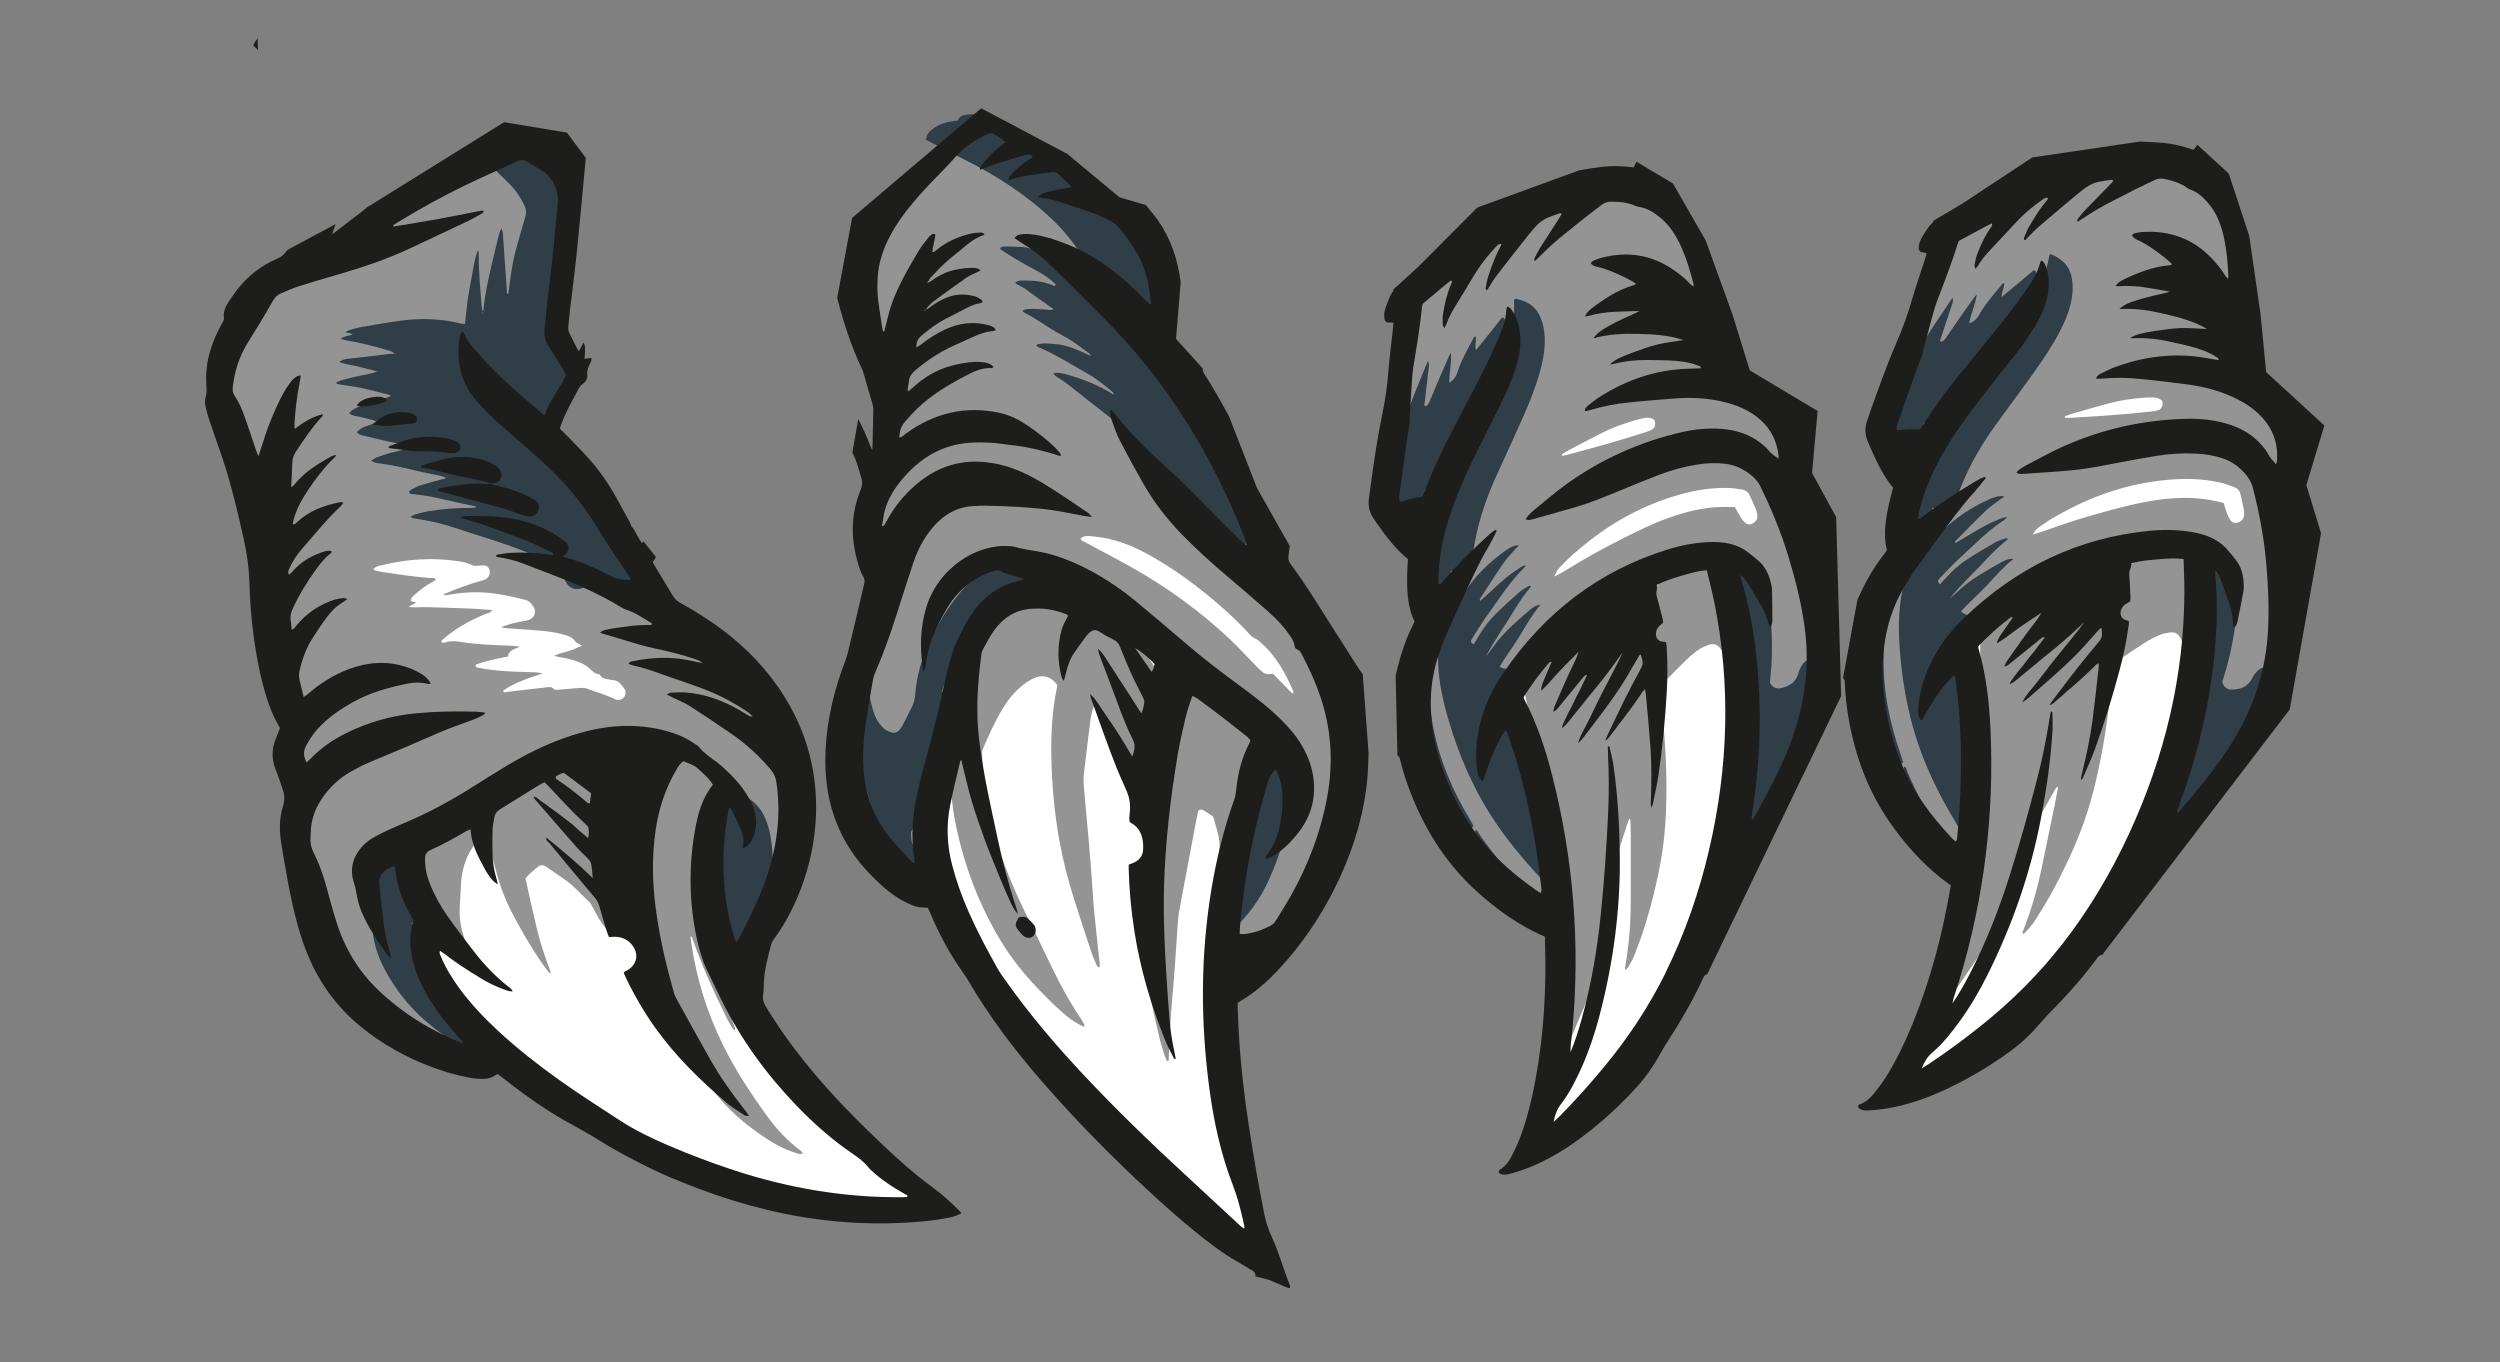 <svg xmlns="http://www.w3.org/2000/svg" id="uuid-1c3e3993-b428-4eab-9635-59e051267595" viewBox="0 0 681 371"><rect x="0" y="0" width="681" height="371" fill="#808080" stroke="none"/><polygon points="510.98 202.98 526.7 230.48 533.87 234.72 532.74 258.62 522.43 280.92 518.51 297.15 548.02 280.75 580.44 243.27 601.65 200.7 626.17 136.24 609.54 100.75 542.62 111.05 518.97 154.91 510.98 202.98" style="fill:#fff;"></polygon><polygon points="399.61 231.9 425.47 254.48 423.48 285.22 418.93 309.01 432.04 305.64 462.8 259.84 492.69 171.48 492.2 140.19 485.25 114.56 466.96 104.2 408.34 119.93 399.61 231.9" style="fill:#fff;"></polygon><path d="m258.9,252.61l47.6,61.74,34.78,31.83v-12.89s-7.35-42.23-7.35-42.23v-28.8s5.68-58.34,5.68-58.34c0,0,20.44-13.81,20.13-14.11s-21.17-29.2-21.17-29.2l-56.43-26.42-31.54,13.41-9.17,46.92-4.34,24.21,21.06,25.52.75,8.36Z" style="fill:#fff;"></path><polygon points="79.96 151.34 115.71 269.94 150.47 298.81 192.4 322.09 232.43 330.82 252.17 328.74 244.97 320.02 222.93 298.01 200.41 266.76 200.13 230.48 195.64 190.65 176.26 160.19 156.13 141.56 114.58 128.48 79.96 151.34" style="fill:#fff;"></polygon><g><path d="m425.52,124.15c.42-.07.85-.1,1.27-.22,7.26-1.95,14.51-3.92,21.7-6.28.5-.16,1-.35,1.46-.61.65-.36.95-.96.93-1.7-.02-.66-.32-1.17-.89-1.35-.52-.16-1.11-.26-1.66-.18-1.02.15-2.04.41-3.04.7-2.96.87-5.88,1.9-8.7,3.31-3.1,1.56-6.18,3.18-9.25,4.8-.65.34-1.26.76-1.89,1.15.02.12.04.24.06.37m-2.09,32.92c1.29-.71,2.19-1.14,3.03-1.67,5.2-3.26,10.56-6.16,15.98-8.91,4.06-2.05,8.14-4.01,12.37-5.51,4.56-1.62,9.18-2.71,13.88-2.87,1.27-.04,2.54.02,3.89.03.55.96,1.04,1.93,1.62,2.82.37.57.81,1.13,1.33,1.55.63.51,1.4.46,2.15-.04.76-.5,1.11-1.24,1.04-2.09-.05-.58-.22-1.17-.43-1.69-.54-1.3-1.14-2.58-1.72-3.86-.4-.88-1.16-1.33-2.05-1.48-1.3-.21-2.61-.41-3.94-.43-4.48-.08-8.94.63-13.37,1.91-9.06,2.62-17.41,6.99-25.05,13.14-2.44,1.96-4.84,3.97-6.99,6.3-.63.68-1.31,1.35-1.73,2.81m50.44-1.47c1.46.39,2.35,1.53,3.12,2.78,1.46,2.38,2.84,4.8,4.27,7.2.14.24.16.67.73.59.04-2.74.07-5.47-.72-8.04-.74-2.41-1.95-4.46-4.07-5.76-.31-.19-.6-.45-.85-.72-1.3-1.47-3.03-2.11-4.88-2.55-2.91-.69-5.9-.59-8.91-.2-5.09.66-10.05,2.11-14.91,4.14-14.53,6.06-26.67,15.67-36.33,28.93-3.81,5.23-6.42,10.93-7.61,17.21-.59,3.16-.82,6.32-.49,9.44.07.64.02,1.35.55,1.81.93-2.15,1.74-4.35,2.8-6.42,1.1-2.13,1.9-4.43,3.43-6.29.7.06,1.11.39,1.34.97.16.42.32.85.47,1.27,4.71,13.37,7.51,27.37,9.04,41.79.02.2.04.4.06.59.1.8-.19,1.43-.87,1.91-.2-.07-.4-.09-.55-.18-.43-.25-.86-.5-1.27-.79-3.7-2.62-7.31-5.36-10.57-8.55-9.36-9.15-15.28-20.54-17.98-33.99-1.8-8.97-.84-17.91,3.05-26.74,1.36-3.09,2.81-6.14,4.17-9.23,2.51-5.68,5.14-11.29,8.26-16.68.12-.2.39-.42.08-.8-.24.17-.52.31-.74.52-3.88,3.66-7.68,7.41-11.21,11.47-.39.45-.83.86-1.22,1.26-1.15-.64-1.16-.64-1.18-1.6,0-.47,0-.94.02-1.41.17-6.38,1.6-12.61,3.77-18.74,2.41-6.83,5.65-13.31,8.86-19.8,2.11-4.27,4.26-8.52,6.27-12.83,1.46-3.13,2.61-6.37,3.17-9.76.58-3.5.32-6.84-1.07-9.92-.11-.25-.32-.46-.56-.79-.54,1.61-.94,3.05-1.5,4.43-1.75,4.35-3.76,8.58-5.9,12.76-2.3,4.48-4.72,8.9-7.01,13.39-1.66,3.26-3.26,6.55-4.78,9.87-1.17,2.57-2.17,5.21-3.26,7.81-.34.81-.52,1.72-1.08,2.13-2.25.57-4.27,1.08-6.35,1.61-1.15-.38-1.39-1.3-1.19-2.62.97-6.44,1.65-12.89,2.77-19.32.07-.4.02-.8.04-1.2.02-.54.03-1.07.06-1.61.19-3.09.36-6.18.57-9.28.07-1.07.18-2.15.33-3.22.77-5.37,1.6-10.74,2.33-16.11.18-1.32.69-2.32,1.7-3.15,2.21-1.82,4.39-3.67,6.59-5.5.31-.26.64-.47.96-.7.41.25.76.46,1.18.7-.34.84-.66,1.59-.94,2.36-.3.84-.57,1.69-.81,2.54-.23.79-.43,1.59-.6,2.39-.17.83-.51,1.66-.27,2.78.3-.44.45-.64.58-.85,2.07-3.43,4.13-6.86,6.21-10.29,1.54-2.55,3.31-4.92,5.22-7.19.66-.79,1.38-1.53,2.28-2.03.82-.46.97-.44,1.67.48-1.5,3.05-2.94,6.13-3.72,9.47,2-2.38,3.92-4.8,5.8-7.26,2.09-2.74,4.19-5.48,6.55-7.97.46-.49,1.02-.95,1.6-1.21,1.51-.69,3.06-1.26,4.6-1.88.69-.28,1.26-.17,1.7.45-.19.95-.87,1.67-1.39,2.47-1.36,2.08-2.74,4.14-4.09,6.23-.15.23-.48.49-.21.92.33-.27.64-.5.93-.77,4.22-3.79,8.73-7.17,13.12-10.73,1.73-1.41,3.51-1.81,5.46-1.6.44.05.87.13,1.31.16,1.99.1,3.74.96,5.57,1.5,2.71.79,5.03,2.41,7.04,4.42,1.93,1.92,3.32,4.25,4.46,6.77,1.46,3.22,2.49,6.64,3.38,10.13.08.31.2.66.13.97-.08.37-.29.78-.55,1.05-.35.37-.73.12-1.03-.1-.34-.27-.63-.6-.96-.89-1.25-1.13-2.45-2.3-3.75-3.36-2.91-2.36-6.33-3.63-10.06-4.17-3.29-.47-6.6-.02-9.92.79-.2.05-.38.23-.75.47,1.56.55,2.93.97,4.24,1.51,1.32.55,2.62,1.15,3.86,1.85,1.21.68,2.68.97,3.59,2.1-.19.76-.54,1.19-1.21,1.35-.82.2-1.64.44-2.45.73-3.01,1.09-5.73,2.85-8.36,4.77-.05.04-.02.21-.03.32.12.02.25.07.36.05,3.78-.69,7.54-.47,11.31-.74.72-.05,1.39.08,1.76.81-.17.98-.82,1.32-1.64,1.55-2.74.74-5.29,2.07-7.84,3.42-.25.13-.65.19-.64.71.17.03.34.08.51.08,2.42-.08,4.86-.26,7.27-.25,3.82.02,7.61.27,11.24,1.31.72.21,1.42.46,2.1.77.31.14.52.47.75.69-.24.77-.59,1.16-1.31,1.14-.89-.03-1.78,0-2.68.08-3.62.28-7.12,1.4-10.58,2.76-.07.03-.09.22-.15.35,2.67.03,5.33.06,7.99.1,2.42.04,4.82.19,7.12.85,1.49.42,2.96.9,4.18,1.89-.15.87-.45,1.41-1.27,1.42-.45,0-.89-.02-1.34-.02-5.46.04-10.87.78-16.19,2.76-3.61,1.34-7.06,3.08-10.37,5.2-.24.15-.62.28-.41.74.19-.02.38,0,.57-.05,3.05-.76,6.11-1.17,9.19-1.45,2.56-.23,5.12-.53,7.68-.75,4.74-.42,9.45-.54,14.09.19,5.06.79,9.63,2.63,13.54,5.87,3,2.49,4.68,5.84,5.23,9.93.11.85-.03,1.59-.97,2.11-1.22-.81-2.49-1.56-3.47-2.72-1.95-2.31-4.4-3.79-7.31-4.58-3.93-1.07-7.97-1.07-12.09-.5-4.17.58-8.27,1.72-12.31,3.17-7.74,2.77-15.19,6.32-22.04,11.32-2.9,2.11-5.66,4.46-8.47,6.71-.19.15-.31.42-.6.82.58-.11.95-.14,1.31-.24,1.7-.47,3.4-.99,5.11-1.44,4.18-1.1,8.31-2.4,12.36-4.08,3-1.24,6-2.48,9-3.74,3.37-1.41,6.77-2.68,10.24-3.68,3.09-.89,6.2-1.51,9.36-1.72,4.3-.28,8.16.71,11.51,3.22,1.3.97,2.53,2.02,3.29,3.55,5.61,11.22,9.52,23.19,11.76,35.91,1.34,7.6,1.34,15.32-.25,23.18-1.37,6.8-3.83,13.28-6.91,19.56-1.49,3.04-3.06,6.03-4.65,9.02-.94,1.77-1.96,3.49-2.97,5.22-.09.15-.3.22-.51.37-.3-.24-.58-.46-.84-.66.39-2.77.82-5.45,1.13-8.14,2.38-20.26,1.72-40.01-3.95-58.9-.24-.8-.12-1.41.65-1.93" style="fill:#949494;"></path><path d="m390.37,179.95c-.03-1.02.3-1.91.98-2.72.47.4.37.91.37,1.36-.08,6.32,1.28,12.23,3.01,18.05,2.69,9.01,6.31,17.49,11.24,25.23,4.05,6.37,8.81,12.11,13.92,17.53.27.29.64.47,1.14.83.07-1.07-.21-1.79-.41-2.53-1.37-4.9-2.43-9.89-3.05-15.03-.84-6.99-.92-14.07-.41-21.22.07-1.01.16-2.02.16-3.02,0-.73-.07-1.47-.25-2.16-.4-1.52-1.59-2.35-3.12-2.1-.74.12-1.33.05-2-.2-.73-.28-1.59-.25-2.42-.36-.26-1.6-.26-3.86.03-5.34.71-.36,1.49-.73,2.25-1.13.84-.45,1.59-1.04,2.13-1.87.48-.74,1.19-1.35,1.34-2.41-1.09-.6-2.3-.8-3.57-.69-.85.07-1.65.04-2.44-.19-.23-.07-.43-.21-.74-.38,1.7-3,3.82-5.63,5.54-8.52,1.68-2.82,3.3-5.69,5.55-8.37-1.55.28-1.81.42-5.6,3.78-1.73,1.54-3.45,3.13-5,4.86-1.5,1.68-2.78,3.59-4.23,5.5.56-1.2,1.19-2.24,1.81-3.29.64-1.07,1.29-2.12,1.96-3.17.7-1.11,1.44-2.19,2.14-3.3.66-1.05,1.29-2.12,1.96-3.17.7-1.11,1.4-2.22,2.16-3.29.71-.99,1.49-1.93,2.23-2.86-.29-.38-.57-.18-.77-.06-.8.48-1.66.92-2.36,1.54-2.29,2.04-4.59,4.09-6.76,6.27-1.69,1.7-3.14,3.65-4.37,5.74-.45.77-.92,1.53-1.38,2.32-.83-.72-.89-.82-.41-1.61,1.12-1.82,2.25-3.64,3.45-5.41,1.36-2,2.82-3.92,4.19-5.91,1.93-2.79,3.98-5.46,6.39-7.82.18-.18.3-.43.61-.9-.61.23-1,.29-1.31.5-1.39.96-2.81,1.88-4.11,2.97-2.08,1.76-4.07,3.65-6.09,5.48-.29.27-.6.52-.92.8-.31-.41.02-.68.17-.91,2.03-3.13,4.02-6.28,6.14-9.34.97-1.41,2.2-2.63,3.32-3.94.22-.25.46-.48.92-.95-.56.05-.84.02-1.1.1-1.15.34-2.16,1.02-3.15,1.75-3.89,2.9-7.39,6.24-10.16,10.34-.47,0-.48-.36-.49-.69-.02-.73,0-1.47-.02-2.21,0-.24-.12-.46-.21-.79-1.48.67-2.07,2.05-2.98,3.34-.16-.26-.34-.42-.37-.61-.18-1.38-.18-2.77-.06-4.3.57.12,1.03.24,1.5.32,1.33.22,2.44-.31,3.2-1.54.43-.69.76-1.48.96-2.25.34-1.32.57-2.67.81-4,1.12-6.34,3.24-12.43,5.91-18.36,2.35-5.21,4.79-10.39,7.1-15.62,1.9-4.28,3.66-8.62,4.88-13.13.92-3.39,1.47-6.8,1.11-10.22-.17-1.6-.56-3.1-1.2-4.51-1.35-2.99-3.84-4.26-6.81-4.81-.15.28-.27.41-.26.52.17,2.74-.27,5.5-.39,8.25-.17,4.01-1.21,7.92-2.65,11.73-1.51,3.98-3.19,7.91-4.85,11.84-1.1,2.6-2.32,5.15-3.46,7.74-.34.77-.78,1.43-1.34,2.06-1.42,1.58-2.82,3.18-4.05,4.95-2.39,3.46-4.05,7.21-5.15,11.21-1.41,5.13-2,10.29-1.74,15.46.06,1.26.22,2.52.45,3.74.15.83.42,1.65.78,2.39.92,1.87,2.31,2.35,4.5,1.63.23.98-.22,1.97-.23,2.94-.01,1-.06,2.01-.09,3.08-.28.28-.58.55-.86.84-.95,1.03-1.7,2.23-2.06,3.55-.54,1.98-.88,3.99-1.31,5.99-.09.41.11.61.42.74h0Z" style="fill:#303e47;"></path><path d="m475.71,203.99c-.01.62,0,1.01-.03,1.39-.21,2.62-.39,5.25-.65,7.87-.06.65-.29,1.33-.57,1.94-.77,1.62-1.64,3.19-2.41,4.81-.53,1.12-1.07,2.26-1.4,3.43-.28.97-.37,2.01-.35,3,.03,1.7.9,2.61,2.5,2.85,1.42.21,2.82-.05,4.1-.92,1.41-.95,2.65-2.1,3.63-3.58,2.03-3.08,3.5-6.42,4.79-9.84,1.85-4.91,3.24-9.91,3.84-15.06.02-.2.08-.4.14-.69,1.65-1.34,3.13-2.95,4.33-4.82,2.01-3.14,3.3-6.51,3.71-10.15.14-1.29.14-2.56-.2-3.77-.22-.77-.57-1.43-1.24-1.85-.77-.49-1.57-.48-2.31.19-.61.56-1.26.99-1.92,1.45-.51.36-.89,1.03-1.21,1.62-.32.6-.48,1.28-.71,1.93-.52,1.46-1.46,2.48-2.83,3.06-.18.08-.37.15-.55.23-1.66.65-3.18.83-4.23-1.07.02-.3.05-.77.1-1.23.91-8.48.38-16.76-1.08-24.89-.31-1.75-.75-3.46-1.49-5.04-.52-1.12-1.2-2.1-2.21-2.77-.96-.64-2.02-.95-3.24-.55-1.47.48-2.3,1.73-2.16,3.28.02.26.08.52.13.78,1.81,10.38,2.15,20.94.89,31.72-.45,3.83-.79,7.66-1.14,11.5-.29,3.18-.82,6.31-2.17,9.32-.08.19-.13.39-.17.59-.03.13-.02.27-.02.41.52.27.98-.06,1.43-.33,1.11-.67,2.02-1.59,2.85-2.62.54-.67,1-1.43,1.86-2.19" style="fill:#303e47;"></path><path d="m388.06,133.57c.73-.71,1.3-1.28,1.9-1.84,1.84-1.74,3.54-3.62,5.1-5.65,2.41-3.13,4-6.6,4.92-10.37.32-1.33.62-2.67.8-4,.12-.92.42-1.65,1.04-2.38,2.19-2.58,4-5.45,5.56-8.46,1.38-2.66,2.35-5.44,2.71-8.37.2-1.62.26-3.23-.03-4.8-.09-.5-.15-1.07-.91-1.21-1.14,1.44-2.31,2.96-3.51,4.43-1.17,1.43-2.3,2.88-3.6,4.5-.38-1.39.18-2.63-.05-3.75-.52-.05-.58.37-.72.63-1.55,3-3.28,5.92-4.28,9.16-.36,1.14-1.03,2.08-2.18,2.8-.08-2.68.62-5.29.44-8.15-.28.47-.43.67-.52.88-.7,1.57-1.41,3.14-2.08,4.73-1.03,2.4-2.06,4.81-3.04,7.23-.29.72-.57,1.4-1.32,1.73-.42-.12-.28-.48-.24-.8.38-3.23.77-6.45,1.13-9.68.06-.57.22-1.18-.25-1.83-.35.84-.64,1.52-.91,2.22-1.43,3.58-2.97,7.12-4.27,10.74-1.64,4.52-3.09,9.1-4.63,13.65-.32.95-.37,1.82.05,2.71.35.74.17,1.13-.52,1.74-.87.77-1.81,1.46-2.6,2.31-1.95,2.07-2.2,4.71-.74,6.79.64.92,1.5,1.5,2.63,1.6,2.88.25,5.74-.1,8.52-1.39.64-.3,1.27-.78,1.78-1.31.96-1.01,1.02-1.96.36-3.09-.13-.21-.28-.41-.53-.75" style="fill:#303e47;"></path><path d="m389.07,185.91c-.1.53-.25,1.06-.29,1.59-.51,5.93-.58,11.82-.07,17.65.16,1.78.49,3.53.84,5.26.25,1.24.79,2.35,1.78,3.07.49.36,1.08.59,1.74.94,0,.51-.02,1.1-.01,1.69.02,1.94,0,3.88.1,5.8.06,1.2.42,2.32.99,3.34.74,1.31,1.79,2.1,3.34,2,1.54-.1,2.88-.72,3.89-2.31-.3-.54-.59-1.09-.91-1.62-2.41-3.96-4.52-8.1-6.28-12.46-2.47-6.13-4.13-12.54-4.68-19.35-.13-1.59-.11-3.2-.18-4.8-.01-.3.11-.7-.32-.79,0,0,.06-.01.06-.01" style="fill:#303e47;"></path><path d="m401.89,226.06c-.02.24-.07.44-.04.62.88,4.81,2.27,9.38,4.76,13.43,1.31,2.13,3,3.86,5.1,5.12,1.38.83,2.69,1.76,4.3,2.17.53.13.98.52,1.47.79.88.49,1.83.83,2.87.73.55-.05,1.14-.25,1.64-.54.63-.37.84-1.1.66-1.76-.29-1.06-.59-2.11-.92-3.28-.33.29-.62.55-.92.8-.83.69-1.69.76-2.5.25-.63-.39-1.23-.83-1.78-1.33-5.11-4.68-9.53-10.02-13.53-15.78-.3-.44-.45-1.08-1.12-1.21" style="fill:#303e47;"></path><path d="m390.37,179.95c-.4.37-.86.7-.65,1.35l-.07.02c.24-.46.47-.91.71-1.37h0" style="fill:#303e47;"></path><path d="m389.73,181.3c.04.26.07.51.11.77h0c-.06-.24-.13-.49-.19-.74,0,0,.07-.02.07-.02" style="fill:#303e47;"></path><path d="m389.84,182.07c-.04.31-.07.61-.11.92h.01c.03-.29.07-.6.1-.91,0,0,0-.01,0-.01" style="fill:#303e47;"></path><path d="m389.73,182.98c-.12.31-.16.61-.07.92,0,0,0,.01,0,.01-.21-.3-.16-.61.08-.91h0Z" style="fill:#303e47;"></path><path d="m389.57,184.87c-.24-.32-.13-.64.09-.96,0,0,0-.01,0-.01-.33.33-.3.66-.06.97h-.03Z" style="fill:#303e47;"></path><path d="m389.6,184.87c-.42.23-.7.52-.53,1.04,0,0-.06.01-.06.01.18-.35.35-.69.54-1.05.01,0,.05,0,.05,0" style="fill:#303e47;"></path><path d="m467.48,159.57c.48-.21.97-.38,1.44-.63,1.43-.76,2.36-2.29,2.31-3.83-.05-1.63-.83-2.71-2.26-3.2-.58-.2-1.22-.36-1.84-.31-1.27.1-2.55.31-3.82.54-.95.17-1.89.47-2.84.66-1.17.24-2.25.74-3.28,1.39-2.37,1.49-4.4,3.42-6.08,5.74-1.91,2.64-3.44,5.49-4.44,8.6-.23.71-.55,1.39-.76,1.91-1.35.36-2.53.67-3.85,1.02-.24-.32-.53-.8-.91-1.18-.4-.39-.88-.69-1.33-1.02-.98-.73-2.06-.85-3.23-.21-1.24.68-1.85,1.81-1.93,3.18-.05.94.03,1.87.04,2.8,0,.38,0,.75,0,1.15-.67-.03-.68-.6-.88-.96-.7-1.3-1.47-2.53-2.51-3.52-.64-.61-1.36-1.07-2.27-1.21-2.58-.42-4.99,1.55-5.23,4.33-.05.53,0,1.06.01,1.67-.47.51-1.03,1.01-1.46,1.61-.39.54-.63,1.18-1,1.9-.45-.25-.86-.5-1.3-.71-2.61-1.24-5.56.77-5.64,3.89-.02.93.13,1.86.32,2.75.82,4.05,1.69,8.09,2.54,12.13,3.18,15.17,5.08,30.65,6.21,46.33.46,6.43,1.1,12.83,1.64,19.25.23,2.78.44,5.56.58,8.36.05,1.12,0,2.29-.21,3.41-.62,3.27-1.34,6.54-2.02,9.8-.22,1.07-.47,2.13-.69,3.2-.07.33-.12.66.18,1.04.4-.43.77-.8,1.12-1.19.32-.35.58-.81.96-1.06,1.19-.81,1.86-1.99,2.41-3.27.43-1.01.85-2.03,1.28-3.05.99-2.35,1.99-4.69,2.96-7.04,2.75-6.66,4.62-13.49,5.63-20.52.36-2.55.84-5.09,1.25-7.64.58-3.69,1.17-7.38,1.7-11.07.18-1.22.45-2.4.85-3.57.81-2.41,1.58-4.82,2.36-7.24.08-.25.19-.5.3-.76.46.12.35.51.36.78.04,1.2.06,2.4.06,3.61,0,5.96,0,11.92,0,17.88,0,5.91-.43,11.82-1.45,17.73-.06.37-.28.79.17,1.17.2-.25.42-.49.57-.76.6-1.09,1.29-2.15,1.73-3.29,1.06-2.76,2.09-5.53,2.95-8.35,1.75-5.7,3.2-11.47,4.23-17.3.8-4.49,1.23-9,1.41-13.5.38-9.9-.18-19.67-1.28-29.35-.16-1.38-.31-2.76-.46-4.14,0-.06.02-.13.06-.31.19-.25.41-.6.69-.89,2.16-2.2,4.3-4.43,6.51-6.57,1.08-1.04,2.25-2,3.47-2.84.82-.57,1.77-.95,2.69-1.28,1.24-.44,2.29-.04,3.05.91.46.58.89,1.25,1.15,1.96.63,1.69,1.16,3.42,1.73,5.14.04.12.03.27.06.39.39,1.44,1.9,1.76,2.99.62.58-.61.96-1.36,1.12-2.18.62-3.11.82-6.18.13-9.17-.15-.63-.39-1.23-.61-1.84-.5-1.36-1.55-2.29-2.23-3.5-.66-1.17-1.29-2.32-2.34-3.16-.33-.26-.64-.63-.79-1.03-.54-1.4-1.29-2.63-2.16-3.8-.07-.09-.05-.25-.08-.42" style="fill:#949494;"></path><path d="m453.71,265c-4.53,9.14-10.12,17.58-16.59,25.43-3.9,4.73-7.97,9.29-12.27,13.63-.46.47-.95.91-1.65,1.58.36-1.93.9-3.44,1.94-4.78,2.34-3.03,4.04-6.43,5.6-9.88,2.07-4.6,3.66-9.35,4.93-14.19,3.87-14.71,5.79-29.51,5.56-44.39-.12-8.03-.59-16.01-1.72-23.86-.24-1.63-.66-3.21-1.01-4.81-.05-.23-.09-.55-.54-.4.02.78.04,1.58.08,2.38.22,5.13.27,10.29.03,15.46-.44,9.41-1.07,18.82-2.05,28.24-.98,9.5-2.58,18.94-5.2,28.26-.81,2.89-1.68,5.77-3.02,8.97.02-.88,0-1.32.05-1.77.16-1.55.36-3.09.5-4.64,2.14-23.66.16-46.57-5.48-68.79-1.85-7.29-4.18-14.36-7.62-20.88-.09-.17-.13-.36-.2-.54.08-.2.13-.4.24-.57,2.08-3.18,4.31-6.25,6.82-9.08.07-.08.31-.02.55-.02-.56,1.29-1.1,2.48-1.59,3.69-.5,1.25-1.21,2.45-1.29,4.1,1.95-1.65,3.34-3.55,4.94-5.22,1.65-1.72,3.3-3.44,5.32-5.43-.38.99-.56,1.58-.81,2.13-.75,1.63-1.57,3.23-2.3,4.86-1.16,2.57-2.29,5.16-3.4,7.76-.21.48-.27,1.03-.43,1.67.8-.33,1.18-.9,1.6-1.42,2.18-2.67,4.36-5.33,6.55-7.98.25-.3.47-.7,1.05-.6-.2.43-.39.84-.59,1.25-.21.43-.43.86-.64,1.3-.21.44-.39.88-.6,1.32-.21.43-.44.86-.67,1.29-.22.43-.46.85-.67,1.29-.21.43-.41.87-.62,1.31-.21.43-.43.86-.65,1.29-.22.43-.46.85-.68,1.28-.22.43-.43.86-.64,1.3-.2.44-.4.88-.59,1.32-.17.4-.47.78-.41,1.46,1.58-1.23,2.49-2.79,3.63-4.11,1.16-1.36,2.23-2.8,3.36-4.19,1.08-1.34,2.2-2.65,3.27-3.99,1.11-1.4,2.21-2.82,3.28-4.26,1.01-1.37,1.97-2.77,2.95-4.16-.94,2.18-2.03,4.25-3.11,6.33-1.05,2.02-2.12,4.03-3.14,6.06-1.05,2.1-2.06,4.22-3.08,6.33-.99,2.04-2.27,3.95-2.85,6.18.66-.62,1.24-1.29,1.78-1.99,1.09-1.42,2.16-2.86,3.24-4.29,2.96-3.9,5.88-7.83,8.38-12.06,1.02-1.73,2.01-3.46,3.03-5.19.16-.27.25-.66.67-.64.76,2.27.7,2.51-.37,4.5-1.37,2.55-2.74,5.11-4.03,7.7-1.62,3.27-3.17,6.59-4.74,9.88-.16.34-.29.69-.52,1.26.85-.34,1.08-.95,1.44-1.4.43-.53.86-1.08,1.27-1.63.37-.5.71-1.02,1.09-1.51.37-.49.78-.96,1.16-1.46.42-.55.83-1.1,1.24-1.66.37-.5.75-.99,1.11-1.49.36-.5.72-1.01,1.07-1.52.39-.57.78-1.14,1.17-1.7.34-.48.57-1.06,1.24-1.51.1.52.21.88.24,1.25.43,4.83.91,9.64,1.26,14.48.35,4.85.29,9.74.11,14.65-.02.54-.15,1.13.21,1.82.16-.46.28-.7.33-.95.52-2.6,1.13-5.2,1.52-7.81,1.12-7.52,1.82-15.05,2.27-22.59.23-3.91.25-7.79.01-11.65-.04-.72.01-1.47-.31-2.11-.3-.03-.55-.07-.8-.09-2.09-.18-2.42-2.77-.94-4.26.33-.33.69-.62,1.07-.96-.08-.48-.12-.95-.23-1.38-.43-1.71-.87-3.41-1.34-5.11-.19-.69-.4-1.34-.21-2.13.12-.51.05-1.05.07-1.66,2.16-1.1,4.41-1.76,6.66-2.44,2.3-.69,4.61-1.37,6.94-1.51.52,2.17,1.01,4.19,1.49,6.22.21.89.4,1.79.58,2.69,4.44,22.05,3.85,44.48-1.46,67.25-2.7,11.56-6.56,22.76-11.89,33.51m-33.92-21.74c-.57-.34-1.06-.59-1.5-.91-3.38-2.43-6.66-4.99-9.67-7.9-7.74-7.47-13.01-16.71-16.37-27.32-1-3.16-1.7-6.43-2.11-9.79-.69-5.65-.43-11.32,1.19-17.02.83-2.9,1.89-5.73,3.14-8.5,1.22-2.7,2.42-5.41,3.67-8.1,2.32-5,4.56-10.05,7.37-14.82.74-1.25,1.37-2.55,2.03-3.84.11-.21.33-.46-.01-.76-.95.41-1.73,1.19-2.51,1.91-4.29,3.93-8.4,8.04-12.23,12.47-.21.24-.38.6-.77.47-.05-.12-.14-.23-.14-.35-.02-.47-.02-.94-.01-1.4.12-4.66.87-9.27,2.16-13.84,1.88-6.69,4.68-13.06,7.73-19.33,2.32-4.78,4.77-9.49,7.12-14.26,1.53-3.09,2.92-6.25,3.97-9.52.95-2.96,1.55-5.96,1.31-9-.18-2.28-.71-4.43-1.85-6.3-.42-.68-.8-1.47-1.77-1.65-.07.43-.17.83-.19,1.22-.12,1.98-.67,3.86-1.44,5.73-1.6,3.89-3.34,7.71-5.26,11.46-2.99,5.84-6.06,11.63-9.06,17.46-1.96,3.81-3.77,7.68-5.35,11.65-.56,1.4-1.12,2.8-1.69,4.23-1.06.19-2.08.33-3.08.58-1,.25-1.99.6-2.92.89-.52-.54-.42-1.15-.33-1.76.95-6.51,1.66-13.03,2.78-19.53.07-.39.02-.8.04-1.2.02-.54.03-1.07.06-1.61.18-3.03.36-6.05.57-9.08.08-1.21.17-2.42.37-3.62.9-5.43,1.81-10.86,2.36-16.31.03-.27.1-.53.17-.85,2.6-2.12,5.13-4.39,7.79-6.46.38.5.07.86-.08,1.22-1.12,2.62-1.75,5.34-2.17,8.1-.14.93-.09,1.87-.06,2.8,0,.27.24.51.45.93.25-.5.45-.79.55-1.1.67-1.97,1.74-3.75,2.82-5.52,1.19-1.94,2.4-3.87,3.56-5.84,1.34-2.26,2.71-4.5,4.37-6.53.91-1.12,1.86-2.21,2.84-3.27.33-.35.76-.78,1.33-.63-.02.18,0,.32-.06.42-1.45,2.61-2.46,5.39-3.41,8.19-.35,1.03-.51,2.11-.73,3.18-.07.34-.04.68.41.72.86-1.32,1.63-2.72,2.59-3.97,2.85-3.72,5.73-7.41,8.67-11.06,3.09-3.85,3.74-4.25,8.25-5.78.22-.07.5-.27.74.13-.24.41-.5.87-.79,1.31-1.71,2.68-3.44,5.34-5.14,8.02-.48.76-.89,1.56-1.28,2.36-.15.31-.41.68-.08,1.12.47-.45.92-.86,1.35-1.29,2.22-2.24,4.54-4.36,7.01-6.29,1.77-1.38,3.48-2.84,5.24-4.23,1.5-1.18,3.03-2.29,4.53-3.46.79-.61,1.62-.91,2.55-.91,2.24-.02,4.43.17,6.47,1.04.34.14.69.3,1.06.35,2.26.31,4.09,1.45,5.8,2.82,2.73,2.18,4.56,5.13,5.99,8.39,1.37,3.12,2.36,6.42,3.21,9.78.04.17.02.37.03.72-.49-.24-.79-.54-1.07-.84-1.32-1.43-2.84-2.61-4.43-3.71-5.87-4.06-12.44-5.16-19.71-3.24-.69.18-1.37.45-2.04.75-.27.12-.49.41-.78.66.46.72,1.14.9,1.79,1.03,2.72.58,5.19,1.76,7.66,2.93.95.45,1.85,1.01,2.76,1.53.03.02,0,.12,0,.18-.02.06-.03.17-.06.18-.24.1-.49.2-.74.27-4.09,1.24-7.7,3.6-11.18,6.24-.43.33-.82.73-1.18,1.13-.21.23-.33.54-.64,1.06,1.21-.12,2.13-.51,3.07-.66,1.02-.17,2.04-.36,3.07-.47.96-.11,1.92-.13,2.87-.18,1.02-.05,2.04-.09,3.07-.12.93-.03,1.86-.04,2.79-.06-1.44.81-2.9,1.36-4.31,2.02-1.51.7-2.99,1.48-4.45,2.3-1.38.78-2.75,1.61-3.77,3.1,4.09-1.12,8.14-1.31,12.19-1.19,4.11.12,8.22.28,12.34,1.69-2.56.42-4.85.65-7.09,1.2-2.21.54-4.39,1.33-6.56,2.13-3.93,1.45-5,2.04-6.42,3.3.36-.04.6-.04.82-.09,3.57-.91,7.14-1.21,10.71-1.1,1.46.04,2.93.03,4.38.09,2.8.12,5.56.39,8.13,1.42.29.11.73.11.77.73-1.32.04-2.59.08-3.85.13-8.31.3-16.16,2.9-23.56,7.56-1.14.71-2.2,1.57-3.26,2.42-.45.36-.93.78-.95,1.45.09.06.15.13.2.11.57-.13,1.14-.24,1.7-.41,3.34-1,6.72-1.62,10.12-1.95.9-.09,1.79-.2,2.69-.27,3.52-.3,7.04-.65,10.55-.87,4.1-.25,8.15-.03,12.08.87,3.88.88,7.49,2.33,10.5,5,2.82,2.51,4.44,5.73,4.95,9.68.02.18-.04.39-.09.89-1.07-.79-1.98-1.39-2.7-2.3-.54-.68-1.23-1.24-1.9-1.79-3.2-2.57-6.96-3.75-11.09-4.03-3.5-.23-7.02.09-10.52.89-11.32,2.6-21.96,7.28-31.77,14.38-3.01,2.18-5.85,4.67-8.75,7.03-.47.38-.91.82-1.33,1.28-.27.28-.46.64-.75,1.04.79.42,1.49.12,2.14-.06,3.91-1.08,7.82-2.16,11.72-3.31,3.84-1.13,7.58-2.68,11.32-4.22,3.68-1.52,7.35-3.04,11.06-4.46,3.46-1.33,7-2.29,10.59-2.85,2.5-.39,4.98-.51,7.44-.21,2.7.33,5.05,1.41,7.11,3.08,1.01.82,1.9,1.77,2.51,3.01,2.99,6.09,5.6,12.38,7.62,18.98,1.84,6.03,3.4,12.16,4.35,18.51,1.5,10,.56,19.97-2.81,29.94-1.57,4.63-3.56,9.1-5.79,13.47-1.6,3.14-3.31,6.22-4.98,9.31-.14.26-.23.68-.65.57-.03-.14-.1-.26-.08-.38.06-.54.14-1.07.22-1.61,1.84-12.07,2.45-24.07,1.63-36-.65-9.45-1.99-18.71-4.75-27.57-.07-.24-.1-.49-.21-.99.38.23.62.3.75.46.51.64,1.02,1.28,1.45,1.97.9,1.45,1.72,2.97,2.64,4.4,1.24,1.93,2.21,4.01,2.85,6.28.1.35.26.68.44,1.14.61-.7.61-1.41.62-2.04,0-2.74-.03-5.48-.1-8.22-.01-.66-.17-1.31-.32-1.95-.55-2.26-1.51-4.27-3.18-5.77-1.06-.95-2.19-1.83-3.33-2.69-.54-.41-1.14-.74-1.75-1.05-2.67-1.35-5.62-1.62-8.65-1.5-3.79.15-7.55.88-11.26,2.03-18.38,5.72-33.32,16.92-44.7,33.64-4.62,6.79-7.29,14.21-7.39,22.29-.02,1.4.11,2.8.26,4.18.1.92.38,1.8.92,2.52.19.24.37.53.68.36.86-2.39,1.63-4.73,2.54-7.03,1-2.53,2.66-5.49,3.64-6.75.5.44.59,1.11.8,1.7,1.91,5.37,3.45,10.88,4.76,16.49,1.85,7.91,3.18,15.96,4.07,24.14.07.62.27,1.25-.05,2.05m45.37,21.99l36.43-75.66-1.35-48.76-6.57-12.03,1.52-16.88-18.48-11.05-4.7-15.2-7.31-20.19-8.91-15.51-9.96-5.95c-.24.52-.49,1.04-.74,1.56-2.79-.38-5.64-.5-8.52-.18-2.07.24-4.18.6-6.29.95l-27.78,10.15-16.18,16.22-6.71,6.1c.02.08.05.15.07.23-.37.62-.76,1.13-.99,1.69-.51,1.2-1.01,2.41-1.37,3.65-.21.7-.22,1.48-.17,2.19.07.93.6,1.33,1.36,1.25.35-.04.7.02,1.12.04-.08.88-.12,1.62-.2,2.35-.39,3.63-.9,7.26-1.17,10.89-.3,3.97-.86,7.91-1.69,11.85-1.37,6.54-2.28,13.13-3.2,19.71-.15,1.07-.28,2.15-.42,3.22-.25,1.9.15,3.58,1.11,5.07.24.37.48.74.74,1.1,2.61,3.71,5.26,7.38,8.8,10.21-.07,1.12-.16,2.19-.19,3.26-.14,4.79-.07,9.53,1.98,13.74-.74,1.61-1.52,3.15-2.15,4.74-.64,1.59-1.19,3.23-1.68,4.86-.48,1.61-.84,3.25-1.32,5.17l.09,3.94.39,17.68c.56.57.57.57.67,1,.88,3.7,2.08,7.25,3.5,10.71,4.05,9.88,9.76,18.45,17.44,25.41,4.68,4.24,9.72,7.96,15.33,10.84.99.51,2.02.94,3.29,1.53,0,.06-.05.34-.04.61.43,12.79-.21,25.6-2.6,38.45-.98,5.29-2.27,10.53-4.17,15.64-.65,1.73-1.46,3.42-2.3,5.07-.82,1.62-1.96,2.99-3.47,3.84-.15.74.27.94.68,1.07.87.28,1.75.04,2.64-.2,9.19-2.51,17.11-7.8,24.56-14.14,3.43-2.92,6.65-6.09,9.71-9.45,2.71-2.97,4.9-6.31,6.83-9.83.4-.73.82-1.44,1.27-2.14,3.78-5.79,7.25-11.75,10.11-18.05.13-.3,1-.82,1.17-.77" style="fill:#1d1d1b;"></path></g><g><path d="m104.49,115.12c2.47-.23,4.98-.47,7.5-.72.16-.02.32-.17.44-.23.16-.44-.13-.58-.32-.63-2.54-.64-5.07-.47-7.55.96-.09.05-.14.2-.18.32-.02.05.04.12.11.31m5.04,6.3c1.05.51,2.02.4,2.94.48.87.08,1.77.02,2.65.08,2.32.14,4.64.31,6.96.44.62.04,1.26.04,1.88-.01.38-.03.58-.66.33-.97-.15-.19-.32-.41-.53-.51-.39-.19-.79-.36-1.22-.45-3.78-.77-7.6-.8-11.49.31-.46.13-.91.37-1.53.64m8.83,5.67c1.04.29,2.03.61,3.05.84,3.95.9,7.91,1.76,11.87,2.63.8.18,1.61.27,2.36-.54.16-1.13-.38-1.91-1.14-2.47-.65-.47-1.37-.86-2.13-1.12-4.5-1.54-9.12-1.31-13.82.36-.05.02-.08.11-.19.29m4.63,6.53c2.38.87,4.55,1.56,6.77,2.1,4.18,1,8.35,2.03,12.33,3.65.86.35,1.78.56,2.77.29.91-.25,1.28-1,.95-1.87-.27-.71-.8-1.11-1.41-1.45-1.86-1.01-3.85-1.71-5.87-2.36-4.71-1.5-9.59-1.64-14.6-.71-.24.04-.47.17-.94.34m28.06,44.97c1.42-.58,2.6-.94,3.78-1.24,1.19-.3,2.27-.84,3.69-1.47-.5-.29-.69-.4-.87-.51-.3-.19-.7-.31-.89-.6-.67-1.02-1.66-1.45-2.76-1.78-2.15-.66-4.39-.98-6.64-1.19-3.13-.29-6.28-.46-9.42-.68-.48-.03-.95-.09-1.43-.27,1.91-.8,3.85-1.25,5.8-1.61.57-.1,1.15-.16,1.7-.35,1.58-.54,2.2-2.2,1.34-3.58-.54-.87-1.18-1.63-2.23-1.9-4.47-1.15-8.99-2.12-13.71-2.09-2.29.02-4.57.24-6.86.63-.55.09-1.1.15-1.67.23.05-.48.35-.47.57-.56,3.11-1.27,6.23-2.5,9.44-3.35.44-.12.88-.24,1.3-.44.82-.39,1.32-1.31,1.25-2.16-.08-.9-.67-1.59-1.54-1.65-.62-.04-1.27.09-1.9.09-.43,0-.93.06-1.27-.12-1.34-.72-2.82-.97-4.31-1.18-6.71-.97-13.48-.53-20.29,1.12-.8.19-1.62.33-2.47,1.04.27.21.42.41.61.46.66.16,1.34.3,2.02.4,4.34.62,8.67,1.33,13.07,1.63.47.03,1.05-.16,1.41.47-.46.28-.9.57-1.36.82-1.58.88-3.03,1.99-4.4,3.22-.48.43-1.09.84-1.08,1.79.42.1.86.21,1.47.37-.66.37-1.19.67-2.12,1.19,1.91.25,3.44.01,4.93.06,1.45.04,2.91.08,4.36.12,1.51.05,3.03.11,4.54.16,1.45.06,2.9.1,4.35.18,1.5.09,2.99.22,4.6.33-.26.67-.75.67-1.13.82-3.89,1.5-7.58,3.46-10.98,6.09-.48.37-.94.77-1.4,1.18-.14.12-.22.31-.34.48.32.53.81.33,1.21.21,1.35-.42,2.65-.33,3.96-.11,4.77.79,9.64.86,14.49,1.09.55.03,1.09.08,1.67.24-1.24.68-2.85.73-3.15,2.66-3.01.59-5.96,1.17-8.79,2.2-.13.67.25.72.51.79.66.17,1.34.31,2.02.41,3.85.57,7.75.78,11.67.83,1.37.02,2.74.09,4.11.34-1.87.65-3.76,1.23-5.61,1.98-1.82.73-3.62,1.57-5.25,2.78.2.65.65.37.96.33,3.5-.39,6.99-.82,10.49-1.22.87-.1,1.75-.36,2.45.47.21.25.83.15,1.27.12,1.84-.13,3.69-.29,5.53-.46.97-.09,1.88.02,2.76.38,1.09.45,2.24.75,3.35,1.16,1.05.38,2.08.81,3.11,1.23.35.14.66.35,1.02.45.75.2,1.6-.15,2.07-.82.45-.64.51-1.62,0-2.26-.84-1.04-1.57-2.25-3.13-2.29-.56-.01-1.1-.2-1.66-.29-.63-.1-1.21-.28-1.61-.83-.14-.2-.35-.44-.56-.47-1.21-.15-1.9-1.1-2.75-1.79-1.58-1.29-3.48-1.89-5.42-2.39-.96-.25-1.97-.37-2.95-.56-.23-.04-.45-.14-.95-.3m-19.68-36.76c2,.84,3.96,1.8,6.01,2.49,5.06,1.72,10.06,3.56,14.67,6.3.1.06.23.08.41.15.19-.09.43-.19.66-.31.23-.13.45-.28.66-.42.29-.98-.14-1.6-.75-2.06-.94-.72-1.88-1.43-2.89-2.03-4.12-2.41-8.63-3.73-13.44-4.14-1.56-.13-3.14-.16-4.71-.24-.25-.01-.5-.02-.59.34-.08-.05-.15-.1-.23-.15.07.03.15.06.22.08m-16.31,42.84c-.99-.55-1.71-1.05-2.5-1.38-4.78-2.05-9.79-2.33-15.03-.83-4.71,1.34-8.97,3.78-12.87,7.05-.56.47-1.04,1.08-1.66,1.29-.86-.17-1.26-.65-1.43-1.45-.27-1.29-.6-2.57-.92-3.84-.2-.78-.19-1.58,0-2.39.41-1.81.9-3.58,1.67-5.3,1.99-4.45,4.6-8.49,7.71-12.19.24-.28.45-.58.93-1.2-4.72,1.67-8.28,4.42-11.07,8.24-.93-.02-1.38-.42-1.43-1.3-.04-.67-.09-1.34-.2-1.99-.19-1.16.04-2.22.57-3.34,2.22-4.71,4.84-9.15,8-13.26.21-.28.6-.53.44-.99-.15,0-.29-.05-.4,0-2.62,1.01-4.96,2.53-6.89,4.77-.39.45-.83.87-1.27,1.33-.38-.25-.79-.38-.96-.67-.17-.3-.21-.77-.14-1.15.1-.52.33-1.04.57-1.53,1.47-3.09,3.48-5.78,5.74-8.29,2.06-2.29,4.09-4.61,6.13-6.93.21-.23.35-.52.64-.95-.44.07-.69.08-.93.14-3.27.84-6.23,2.42-8.83,4.86-.34.31-.73.56-1.05.81-1.05-.57-1.14-.69-1.02-1.46.26-1.63.89-3.17,1.58-4.68,1.48-3.23,3.54-6.07,5.62-8.9.35-.48.67-.98,1.26-1.85-1.45.59-2.33,1.31-3.21,2.02-.84.68-1.65,1.41-2.42,2.18-.8.82-1.53,1.72-2.27,2.55-1.11-.5-1.13-.5-1.08-1.38.11-2.23.26-4.46.36-6.69.03-.77.26-1.45.61-2.15.99-1.91,2.2-3.66,3.47-5.38.77-1.04,1.51-2.1,2.45-3.41-2.14.44-3.44,2.01-4.9,2.8-1.04-.16-1.19-.79-1.13-1.62.26-3.58.59-7.16,1.27-10.73.09-.49.12-.99.21-1.74-.46.39-.74.58-.96.82-1.14,1.22-1.94,2.67-2.66,4.17-2.2,4.55-4.02,9.23-5.36,14.08-.25.92-.46,1.87-1.17,2.49-1.04,0-1.24-.77-1.5-1.53-1.15-3.46-2.28-6.94-3.53-10.36-.6-1.64-1.31-3.26-2.22-4.7-.77-1.23-1.07-2.42-.7-3.92.15-.6.21-1.21.32-1.81.87-4.68,3.12-8.79,5.59-12.81,1.66-2.71,3.32-5.41,4.98-8.11.32-.53.67-1.05.97-1.59.36-.63.85-1.07,1.48-1.34,1.46-.62,2.89-1.34,4.38-1.82,3.54-1.15,7.1-2.22,10.67-3.25,5.13-1.48,10.28-2.95,15.25-5.11,6.6-2.87,13.11-6,19.66-9.03.14-.07.24-.26.5-.56-.51.08-.81.11-1.11.17-5.52.98-11.03,1.96-16.55,2.94-.51.09-1.01.21-1.52.25-.65.05-1.24-.09-1.55-.74.62-1.27.62-1.27,1.73-1.95,6.63-4.07,13.4-7.8,20.33-11.13,4.3-2.06,8.67-3.94,12.99-5.94.92-.42,1.72-.44,2.54.04,1.86,1.12,3.75,2.19,5.61,3.31.47.29.92.65,1.29,1.07,1.65,1.89,2.92,4.01,2.69,6.85-.63,7.77-1.33,15.54-2.36,23.31-.5,3.78-.79,7.57-1.22,11.35-.22,1.98.13,3.7,1.17,5.27,1.4,2.12,2.7,4.31,4.04,6.48.23.37.41.78.59,1.12-.1.29-.14.5-.24.68-1.45,2.59-2.89,5.18-4.38,7.74-.49.84-1.05,1.58-.97,2.64.04.51-.23,1.06-.79,1.33-.72-.11-1.24-.54-1.76-.99-2.07-1.81-4.15-3.58-6.22-5.39-5.13-4.47-10.05-9.17-14.22-14.69-.06-.08-.21-.08-.31-.11-.05.03-.14.05-.16.09-.07.19-.15.39-.17.59-.33,4.67.54,8.92,2.97,12.63,1.68,2.57,3.69,4.81,5.93,6.81,3.9,3.5,7.87,6.92,11.8,10.37,6.93,6.07,13.04,12.93,17.81,21.12,2.34,4.02,5.06,7.76,7.62,11.63.31.47.63.93.95,1.4-.25.48-.46.88-.65,1.26-1.17.04-2.21.01-3.26-.26-1.47-.38-2.83-.93-4.13-1.66-.92-.52-1.89-.93-2.84-1.4-3.02-1.48-6.32-2.24-9.49-3.32-.17-.06-.36-.07-.55-.09-.87-.07-1.75-.15-2.62-.21-2.64-.17-5.28-.34-7.92-.48-.42-.02-.85.09-1.68.19,1.19.43,2,.71,2.81,1.02,2.67,1.03,5.34,2.04,7.99,3.11,2.71,1.09,5.38,2.26,8.09,3.35,4.73,1.9,8.94,4.83,13.65,6.79,2.33.97,4.41,2.52,6.6,3.82.09.05.12.21.21.36-.17.33-.36.69-.59,1.14-.95-.01-1.89-.05-2.83-.03-.95.02-1.91.09-2.86.18-.95.09-1.91.18-2.86.34-.93.15-1.88.15-2.93.54.28.21.41.35.57.41,3.61,1.17,7.21,2.35,10.95,3.12,3.92.8,7.78,1.8,11.53,3.14,1.27.46,2.57.9,3.72,1.84-.26.45-.49.83-.7,1.18-2.06-.47-3.98-1-5.95-1.32-1.91-.31-3.86-.46-5.82-.55-2.53-.11-4.54.18-6.15.72.4.21.69.41,1.01.52,3.87,1.35,7.75,2.69,11.63,4.02,5.5,1.87,10.73,4.29,15.61,7.43.78.5,1.53,1.07,2.22,1.7.64.59.55,1.01-.29,2.05-1.39-.5-2.58-1.41-3.83-2.2-4.6-2.89-9.68-4.44-15.15-4.87-.36-.03-.73-.13-1.17.31.25.18.45.38.69.51.7.4,1.45.72,2.13,1.16,4.64,3,9.34,5.92,13.76,9.26,3.29,2.48,6.28,5.3,8.99,8.46.94,1.09,1.44,2.32,1.66,3.82,1.47,10.12-.32,19.99-4.25,29.73-1.94,4.81-4.37,9.38-6.75,13.98-.18.34-.46.64-.65.9-1-.08-1.34-.72-1.58-1.53-1.12-3.7-1.99-7.48-2.5-11.38-1-7.66-.69-15.39.69-23.18.16-.93.26-1.9,1.06-2.59.82-.06,1.27.45,1.59,1.1.75,1.49,1.48,3,2.19,4.51.6,1.29,1.09,2.63,1.21,4.12,0,.09.17.15.37.3.22-.41.51-.79.64-1.2.97-2.98.67-5.8-.58-8.38-.75-1.55-1.66-3.03-2.65-4.41-2.27-3.15-5.1-5.69-8.15-7.98-.89-.67-1.89-1.25-2.62-2.09-1.43-1.66-3.14-2.85-5.12-3.64-3.66-1.46-7.5-2.25-11.49-2.51-5.8-.39-11.54.55-17.26,2.32-6.52,2.03-12.71,5.06-18.69,8.66-3.32,2-6.61,4.09-9.9,6.15-5.41,3.39-10.98,6.36-16.76,8.83-1.58.68-3.16,1.32-4.72,2.05-1.5.7-2.99,1.43-4.45,2.23-1.35.74-2.55,1.75-3.59,2.96-.69.8-1.18,1.7-1.43,2.72-.38,1.56-.49,3.15.01,4.58.52,1.49.77,3.04,1.08,4.6.19.97.43,1.93.75,2.85,1.19,3.48,3.09,6.5,5.07,9.45.01.02.11-.02.21-.04,0-.18.03-.37,0-.56-.45-3.36-.93-6.71-1.36-10.08-.19-1.52-.28-3.06-.43-4.58-.08-.83.13-1.57.49-2.35.7-1.56,1.82-2.52,3.25-3.21.93-.45,1.72-.6,2.46.34.14,5.45,2.25,10.12,4.9,14.53-.09.38-.16.71-.25,1.04-.73,2.71-.73,5.38-.29,8.03.35,2.1.93,4.11,1.7,6.04,1.39,3.51,3.24,6.71,5.36,9.73,2.04,2.91,4.34,5.57,6.74,8.14.25.27.45.58.72.93-.27.42-.51.8-.76,1.19-.34-.1-.58-.15-.8-.25-7.24-3.05-14.05-6.86-20.2-11.82-7.26-5.85-12.53-13.28-15.3-22.73-.72-2.45-1.37-4.93-2.07-7.38-1.11-3.91-2.18-7.83-4.22-11.28-.25-.42-.36-.98-.4-1.49-.07-.86-.07-1.74-.05-2.62.03-1.97.25-3.93,1-5.82,2.13-5.4,5.49-9.72,10.41-12.54,1.85-1.06,3.76-2,5.7-2.84,5.39-2.35,10.81-4.57,16.19-6.92,3.33-1.46,6.71-2.74,10.11-3.93.44-.15.95-.22,1.4-.86-.6-.04-1.02-.1-1.45-.08-4.38.15-8.76.22-13.14.5-5.45.35-10.78,1.78-16,3.89-2.81,1.14-5.53,2.53-8.1,4.3-2,1.38-3.84,2.98-5.55,4.77-.54.57-1.33.6-1.62-.03-.57-1.21-1.19-2.48-.49-3.99.91-1.94,1.85-3.85,3.21-5.53,2.02-2.48,4.41-4.46,6.99-6.2,4.46-3.01,9.24-4.99,14.25-6.26,2.58-.65,5.15-1.35,7.78-1.2.11,0,.23-.1.7-.33" style="fill:#949494;"></path><path d="m130.87,104.2c-.68.02-1.17.03-1.76.05.29,1.84.64,3.43,1.81,4.71,1.48,1.6,2.78,3.39,4.16,5.09.19.23.44.4.75.51-.65-1.8-1.53-3.44-2.34-5.13-.83-1.73-1.72-3.42-2.63-5.23m.65-19.34c-.03.05-.1.1-.1.15,0,.11.02.22.03.34.05-.03.15-.07.15-.08-.04-.14-.09-.27-.14-.4.09-.18.25-.36.27-.54.32-3.94,1.2-7.81,2.09-11.68.69-3,1.43-6,2.17-8.99.1-.41.35-.8.65-1.48.41,1.01.37,1.82.43,2.59.34,4.8.66,9.61,1,14.41.02.32-.14.78.41.91.17-1.31.33-2.58.5-3.85.45-3.31,1.04-6.6,2.01-9.83.71-2.37,1.31-4.77,2.06-7.12.41-1.28.31-2.35-.24-3.45-.98-1.97-2.12-3.79-3.62-5.33-1.05-1.07-2.16-2.08-3.2-3.16-1.65-1.73-3.39-3.33-5.58-4.31-.25-.11-.41-.42-.61-.64.56-.93,1.33-1.32,2.14-1.58,3.78-1.24,7.45-1.49,10.87.41.54.3,1.07.62,1.63.91,2.84,1.46,4.92,3.76,6.55,6.57.32.55.63,1.1.93,1.61.32-.06.56-.1.91-.16.47,3.55.94,7.09,1.42,10.7.08.03.25.1.43.13,1.25.22,1.71,1.14,1.81,2.37.04.53.06,1.09-.04,1.61-.23,1.14-.49,2.27-.83,3.39-.71,2.32-1.82,4.47-3.06,6.55-.65,1.09-1.12,2.21-1.22,3.56.88,1.18,1.04,2.68.99,4.26-.03,1.01-.03,2.02-.08,3.04-.15,3.33.06,6.6.7,9.78.59,2.91,1.31,5.78,1.97,8.67.19.83.44,1.65.56,2.51.39,2.83-1.17,5.15-3.87,5.81-.49.12-.99.18-1.34.24-.64,1.24-1.2,2.32-1.75,3.37,1.02,1.82,1.97,3.55,2.97,5.26.22.37.57.66.88.96,1.5,1.51,3.01,3.01,4.19,4.83,3.33,5.13,6.2,10.56,8.69,16.24.31.71.53,1.48.91,2.14.68,1.18,1.2,2.4,1.25,3.86.01.49.27.85.65,1.12,1.96,1.42,3.88,2.91,6.17,3.8.58.22,1.15.49,1.64.87,1.55,1.21,1.7,3.36.39,4.96-.59.72-1.32,1.24-2.17,1.34-.94.11-1.91.17-2.83.05-2.33-.33-4.4-1.31-6.38-2.5-.53-.32-1.05-.64-1.58-.96-.6.23-1.14.55-1.7.63-.74.1-1.31.45-1.93.89-2.15,1.51-4.49.94-5.64-1.31-.29-.57-.5-1.18-.77-1.82-.25.03-.5.03-.75.08-1.26.27-2.25-.18-2.99-1.14-.53-.7-1.03-1.45-1.43-2.24-.39-.78-.89-1.35-1.69-1.65-2.73-1.03-5.43-2.15-8.18-3.12-2.87-1.01-5.79-1.89-8.69-2.83-2.54-.82-5.08-1.67-7.63-2.46-2.98-.92-6.06-1.46-9.15-1.95-.27-.04-.51-.18-1.01-.37.67-.33,1.06-.6,1.48-.72,1.19-.32,2.38-.66,3.58-.86,3.75-.62,7.5-.91,11.24-.91.44,0,.89.02,1.33-.03.12-.02.23-.29.34-.44.12.12.23.23.12.12.14.1.02.02-.1-.08-.13-.01-.26.01-.38-.01-3.11-.67-6.22-1.3-9.31-2.04-2.43-.59-4.89-.98-7.38-1.25-.47-.05-1.02.02-1.29-.66.29-.24.57-.57.9-.73.83-.41,1.67-.83,2.53-1.1,1.8-.56,3.63-1.01,5.44-1.52.41-.12.91,0,1.19-.54.1.04.2.07.3.11-.01-.08-.02-.17-.03-.25-.08.07-.17.13-.25.2-.52-.18-1.02-.41-1.56-.53-1.77-.38-3.55-.69-5.31-1.1-3.58-.83-7.14-1.74-10.82-2.2-.56-.07-1.12-.16-1.66-.3-.28-.07-.52-.26-.97-.49.61-.37,1.03-.73,1.49-.9,1.23-.45,2.47-.88,3.72-1.22,1.69-.46,3.4-.82,5.1-1.25.26-.06.51-.22,1.1-.49-.66-.12-.95-.18-1.25-.24-1.89-.39-3.79-.76-5.68-1.18-2.19-.49-4.37-1.03-6.55-1.55-.65-.16-1.35-.23-1.79-.99,1.46-1.8,3.66-1.67,5.52-2.78-1.32-.64-2.63-.78-3.86-1.15-1.23-.37-2.62-.28-3.83-1.14.34-.37.55-.73.86-.91.75-.43,1.51-.88,2.31-1.15,2.41-.81,4.85-1.53,7.27-2.29.27-.08.52-.23.92-.4-.32-.19-.47-.33-.64-.37-3.45-.82-6.84-1.87-10.4-2.32-1.12-.14-2.22-.34-3.33-.54-.22-.04-.54-.02-.39-.56,1.71-.71,3.53-1.08,5.35-1.51,1.79-.43,3.62-.58,5.8-1.37-2.02-.51-3.65-.9-5.26-1.34-1.65-.45-3.41-.51-5.16-1.29.91-.63,1.74-.74,2.55-.84,3.81-.47,7.62-.9,11.43-1.34.38-.04.76.01,1.13.03.09-.1.18-.2.27-.3-.05,0-.13,0-.14.02-.06.1-.09.21-.14.33-.44-.7-1.2-.84-1.91-1.05-3.57-1.08-7.18-2.02-10.89-2.61-.6-.1-1.17-.29-1.9-.48,1.01-.92,2.19-.67,3.27-1.33-.7-.18-1.21-.3-2.06-.52.61-.3.88-.48,1.16-.56,1.13-.3,2.25-.65,3.39-.85,3.55-.61,7.09-1.24,10.64-1.72,5.43-.72,10.77-.55,15.97.71.47.11.96.14,1.48.22.25-2.32.43-4.54.75-6.76.32-2.22.78-4.43,1.19-6.64.4-2.18.66-4.38,1.61-6.79.11.56.2.81.19,1.07-.06,4.86.44,9.63.8,14.42.03.44.18.87.28,1.3" style="fill:#303e47;"></path><path d="m200.21,217.04c-.39-.36-.72-.75-1.13-1.02-1.16-.76-2.59-.28-3.23,1.14-.28.61-.42,1.31-.47,1.98-.09,1.15-.08,2.29-.09,3.44,0,.61-.09,1.17-.42,1.75-.93,1.65-1.4,3.43-1.62,5.28,0,.07-.01.14-.02.2-.28,6.82-.58,13.64-.82,20.46-.04,1.14.11,2.28.27,3.39.18,1.26.5,2.47,1.36,3.38.38.4.47.88.48,1.44.08,3.81,3.77,4.81,6.55,2.68.74-.57,1.38-1.32,1.97-2.07,1.79-2.22,3.04-4.77,4.13-7.39,2.92-7.05,3.9-14.26,3.05-21.58-.34-2.93-.96-5.75-2.28-8.29-1.1-2.11-2.73-3.61-4.68-4.77-.95-.56-1.96-.78-3.04-.02" style="fill:#303e47;"></path><path d="m117.78,268.81c.37-.24.66-.39.91-.59,1.34-1.12,1.68-2.49.92-3.95-.32-.62-.77-1.16-1.18-1.72-2.46-3.39-4.42-7.12-6.29-11.06.31-.23.56-.42.81-.6,1.26-.88,1.71-2.08,1.47-3.55-.08-.46-.17-.92-.32-1.34-.92-2.49-1.83-5-2.82-7.46-.46-1.13-1.08-2.17-2.04-2.93-1.77-1.41-3.46-1.21-5.04.67-1.06,1.27-2.06,2.54-2.46,4.23-.41,1.72-.45,3.41-.03,4.99.47,1.76.45,3.47.07,5.32-.52,2.54-.09,4.97.59,7.31.85,2.98,2.18,5.68,3.73,8.26,2.98,4.95,6.69,9.19,11.05,12.76,1.73,1.42,3.54,2.73,5.36,4.03,1.06.76,2.18,1.46,3.5,1.68.55.09,1.14.16,1.68.04,1.55-.33,2.26-1.89,1.49-3.27-.31-.55-.73-1.03-1.16-1.48-1.76-1.87-3.56-3.69-5.32-5.57-1.41-1.51-2.78-3.07-4.15-4.62-.28-.31-.48-.7-.79-1.17" style="fill:#303e47;"></path><path d="m200.13,280.78c.34-.67-.09-1.15-.26-1.67-1.45-4.33-2.77-8.71-3.74-13.23-1.02-4.77-2.01-9.55-2.96-14.35-.62-3.17-1.19-6.37-1.7-9.57-.91-5.73-1.04-11.56-.48-17.47.03-.33.08-.67.14-1.14.39,0,.74.02,1.09,0,.76-.05,1.53-.02,2.28-.2,1.86-.43,3.24-1.95,3.68-3.94.25-1.16.28-2.3-.08-3.38-.27-.81-.33-1.65-.36-2.54-.1-3.07-1.54-5.21-4.02-6.5-.64-.33-1.43-.37-2.36-.59-.13-.19-.37-.56-.62-.91-.86-1.19-2.04-1.57-3.48-1.31-1.31.23-2.45.92-3.53,1.76-2.28,1.78-4.05,4.04-5.5,6.59-1.89,3.33-3.13,6.9-4.05,10.58-1.15,4.61-1.69,9.26-1.79,13.93-.15,7.05.51,13.94,2.17,20.62.47,1.91,1.09,3.77,1.72,5.62,1.23,3.57,2.63,7.06,4.31,10.38.49.96.94,1.96,1.81,2.68.25-.26.45-.47.78-.82.29.79.56,1.51.81,2.23,2.42,6.77,5.56,13.07,9.71,18.71,3.24,4.41,7.08,8.15,11.41,11.33,2.51,1.84,5.05,3.63,7.86,4.98,1.28.62,2.64,1.09,3.98,1.56.49.17,1.03.31,1.8.07-.25-.32-.37-.53-.54-.66-3.58-2.64-6.61-5.88-9.26-9.54-4.46-6.15-8.65-12.5-12.06-19.45-4.16-8.49-7.05-17.53-8.51-27.18-.11-.72-.19-1.44-.29-2.22.63-.05.52.51.62.78,2.53,7.26,5.71,14.16,9.04,20.98.53,1.1,1.16,2.14,1.78,3.18.15.26.43.43.65.64l-.05.03Z" style="fill:#949494;"></path><path d="m133.54,223.77c.23.82.34,1.66.29,2.55-.09,1.62-.14,3.24-.11,4.85.02.86.2,1.71.4,2.54.24,1.02.6,2,.86,3.01,1.08,4.29,2.63,8.34,4.62,12.16,2.19,4.21,4.58,8.28,7.16,12.2.73,1.11,1.51,2.19,2.32,3.24.24.31.41.8.99.77-.95-2.79-2-5.51-2.82-8.32-.84-2.89-1.48-5.85-2.17-8.8-.67-2.88-1.29-5.77-1.95-8.71,1.14-1.27,2.32-2.37,3.64-3.29.7-.49,1.34-.33,1.95.09,1.79,1.24,3.59,2.44,5.36,3.7,2.39,1.7,4.3,3.98,6.46,5.96.31.29.51.71.73,1.1.69,1.23,1.32,2.49,2.04,3.69.53.87,1.13,1.68,1.76,2.46.26.32.68.48,1.17.8.16-.45.33-.74.34-1.03.05-.81.04-1.62.04-2.42,0-1.48-.05-2.96-.03-4.44,0-.53,0-1.13.21-1.6.75-1.61.73-3.2.36-4.76-.3-1.3-.31-2.63-.35-3.97-.1-3.22-.25-6.43-.41-9.64-.15-2.88-.39-5.74-.49-8.62-.07-2.35.02-4.71.03-7.07,0-.81.07-1.64-.05-2.41-.34-2.16-1.54-3.55-3.57-3.96-2.01-.41-3.77.34-5.17,2.14-.72.93-1.27,1.96-1.59,3.11-.14.51-.3,1.02-.49,1.68-.61-.26-1.1-.46-1.59-.69-1.3-.61-2.66-1.04-4.13-1.09-3.25-.11-6.06,1.05-8.17,4.01-.55.77-.9,1.69-1.44,2.72-1.86.54-3.73,1.47-5.01,3.45-.95,1.46-1.26,3.03-1.17,4.69l-.02-.09Z" style="fill:#949494;"></path><path d="m133.54,223.77l.02.09c-.25-.36-.54-.7-.74-1.08-.88-1.65-2.3-2.2-4.08-2.09-1.3.08-2.51.57-3.67,1.28-1.61.99-3,2.28-4.22,3.79-.43.53-.85,1.08-1.34,1.7-.27-.07-.56-.15-.85-.21-1.96-.45-3.65.35-4.79,2.27-.65,1.09-.94,2.28-1.1,3.51-.26,1.92-.1,3.77.29,5.58.42,1.94,1.09,3.79,2.15,5.38,2.04,3.06,4.05,6.14,6.57,8.77.99,1.04,2.05,2,3.08,3,.43.42.93.56,1.67.22-.08-.36-.12-.74-.24-1.09-.97-2.81-1.25-5.77-1-8.85.15-1.89.2-3.78.32-5.67.21-3.24,1.11-6.3,2.85-9.13.73-1.18,1.53-2.32,2.59-3.16,1.24-.98,2.09-2.13,2.26-3.75.02-.19.15-.38.22-.57" style="fill:#949494;"></path><path d="m200.19,280.75c0,.11,0,.23,0,.34.07-.05.15-.1.22-.16-.09-.05-.18-.1-.27-.16l.05-.03Z" style="fill:#949494;"></path><path d="m70.15,10.42c-.37.56-.72,1.04-1.16,1.85.13.16.23.41.42.53.33.22.55.58.86.82l-.11-3.2Zm119.48,169.25c.3.1.59.2.87.34.22.11.4.27.93.64-1.64-.34-2.85-.62-4.07-.85-4.85-.94-9.78-.75-14.76.27-.47.1-1.01.09-1.41.74.39.15.71.34,1.05.41,2.58.52,5.05,1.36,7.51,2.25,4.73,1.72,9.56,3.17,14.2,5.13,3.34,1.41,6.46,3.17,9.47,5.17.51.34.97.73,1.63,1.54-.61-.19-.83-.21-1.01-.31-.97-.56-1.91-1.16-2.88-1.71-4.4-2.53-9.11-4.23-14.27-4.65-1.37-.11-2.78,0-4.17.05-.27,0-.55.21-1.14.45.69.36,1.1.58,1.52.79,1.61.8,3.31,1.45,4.82,2.41,3.92,2.51,7.8,5.1,11.62,7.76,3.88,2.71,7.38,5.91,10.46,9.61.84,1.01,1.3,2.12,1.5,3.48,1.3,8.83.17,17.56-2.85,26.25-2,5.75-4.74,11.17-7.53,16.57-.11.21-.34.36-.6.63-.17-.42-.31-.7-.41-1-3.48-11.16-3.92-22.77-1.71-34.77.05-.28.22-.55.38-.97,1.32,1.95,2.13,4,2.99,6.02.59,1.4.9,2.86.61,4.47-.03.17.05.35.11.67.41-.22.79-.34,1.07-.59.67-.59,1.18-1.33,1.52-2.18.87-2.18,1.13-4.37.63-6.57-.32-1.42-.84-2.74-1.52-3.99-1.86-3.42-4.42-6.15-7.2-8.69-2.2-2.02-4.92-3.38-6.82-5.8-.04-.05-.1-.08-.15-.11-1.49-1.01-2.99-2-4.67-2.69-4.18-1.73-8.58-2.54-13.16-2.69-6.34-.21-12.57,1.16-18.72,3.37-5.26,1.89-10.31,4.41-15.2,7.34-3.33,1.99-6.62,4.06-9.91,6.14-5.57,3.51-11.31,6.61-17.26,9.17-1.76.76-3.53,1.49-5.27,2.29-1.32.61-2.63,1.26-3.91,1.97-1.29.72-2.46,1.63-3.46,2.79-2.53,2.95-3.18,6.16-2.04,9.66.24.74.43,1.5.56,2.28.34,1.97.76,3.89,1.54,5.68,1.84,4.22,4.29,8,6.95,11.63.21.29.49.52.95,1-.04-.57-.03-.81-.08-1.03-.21-.83-.44-1.65-.66-2.47-1.07-3.88-1.34-7.96-1.88-11.98-.23-1.71-.33-3.45-.49-5.18-.12-1.35.48-2.39,1.52-3.17.8-.61,1.67-1.08,2.68-1.34.31,1.8.51,3.59.96,5.28.43,1.64,1.02,3.24,1.69,4.77.69,1.59,1.57,3.08,2.39,4.67-.05.28-.08.62-.18.95-.7,2.43-.74,4.84-.44,7.24.25,1.99.74,3.9,1.4,5.74,1.31,3.7,3.17,7.05,5.33,10.2,2,2.94,4.27,5.64,6.66,8.21.3.33.69.6.78,1.31-8.72-3.5-16.45-8.24-23.16-14.67-5.29-5.07-9.05-11.28-11.34-18.58-.55-1.74-1.04-3.51-1.54-5.28-.68-2.39-1.27-4.83-2.05-7.18-.68-2.03-1.44-4.06-2.4-5.93-.67-1.3-1.1-2.59-1.02-4.12.05-1.01.04-2.03.14-3.04.27-2.69,1.18-5.18,2.67-7.5,2.15-3.33,4.89-5.92,8.21-7.8,1.68-.95,3.41-1.84,5.16-2.57,6.27-2.6,12.53-5.24,18.75-7.99,3.08-1.36,6.26-2.37,9.39-3.57.92-.35,1.81-.8,2.7-1.23.19-.09.32-.32.64-.64-.46-.08-.69-.14-.92-.17-.56-.06-1.12-.12-1.69-.14-5.44-.15-10.89-.08-16.36.44-6.49.61-12.79,2.37-18.87,5.35-3.66,1.8-7.04,4.1-9.95,7.17-.28.29-.59.54-.94.86-.82-1.51-1-2.94-.1-4.61,1.12-2.1,2.47-3.97,4.15-5.61,2.56-2.5,5.45-4.45,8.49-6.15,4.78-2.68,9.85-4.06,14.99-5.11,1.85-.38,3.68-.37,5.46.09.2.05.44-.01.86-.04-.68-1.3-1.57-2.05-2.57-2.67-1.92-1.18-4-1.97-6.21-2.47-5.18-1.17-10.3-.37-15.38,1.89-3.28,1.46-6.31,3.44-9.11,5.86-.39.34-.82.61-1.38,1.02-.4-1.65-.73-3.12-1.1-4.58-.22-.85-.21-1.71-.01-2.59.69-3.1,1.75-6.07,3.48-8.79,1-1.57,2.01-3.14,3.1-4.64,1.13-1.56,2.29-3.11,3.81-4.28.79-.61,1.64-1.13,2.65-1.81-.49-.13-.83-.33-1.15-.28-.95.14-1.92.27-2.83.59-3.84,1.38-7.24,3.57-9.96,6.95-.31.39-.6.86-1.24,1.13-.1-.99-.16-1.85-.29-2.69-.16-1.03.07-1.96.51-2.95,1.7-3.8,3.87-7.31,6.29-10.68,1.26-1.74,2.56-3.4,4.28-4.67.07-.05.05-.24.08-.42-.93-.36-1.88,0-2.78.31-3.02,1.06-5.75,2.68-7.95,5.28-.24.29-.55.52-.86.82-.42-.7-.17-1.25.1-1.81.94-1.94,2.07-3.76,3.49-5.36,3.5-3.94,6.77-8.12,10.64-11.68.22-.2.36-.52.56-.82-.25-.07-.37-.12-.49-.13-.19,0-.38,0-.57.05-4.24.85-8.27,2.29-11.69,5.51-.28.26-.52.69-1.04.36.12-.56.21-1.18.4-1.75.3-.91.61-1.83,1.02-2.7,1.85-3.97,6.44-10.3,9.62-13.32.28-.27.66-.46.73-1.01-.8.08-1.48.51-2.16.89-.76.42-1.5.87-2.24,1.33-.68.42-1.36.86-2.02,1.33-.71.51-1.42,1.04-2.09,1.61-.62.53-1.16,1.15-1.77,1.7-.62.56-.97,1.45-1.92,1.9.11-2.26.25-4.35.29-6.43.02-1.2.34-2.26,1.02-3.27,2.23-3.32,4.41-6.66,7.15-9.57.08-.08.08-.25.19-.59-2.85.65-5.24,2.15-7.67,3.99-.04-.54-.12-.92-.09-1.3.24-3.79.65-7.57,1.42-11.33.12-.58.19-1.16.3-1.92-.47.1-.81.09-1.05.25-.54.39-1.13.78-1.53,1.32-.82,1.1-1.61,2.24-2.26,3.45-2.62,4.89-4.54,10.05-6.14,15.33-.14.45-.3.89-.55,1.65-.29-.72-.5-1.17-.66-1.64-1.01-2.96-1.98-5.94-3.02-8.88-.74-2.08-1.58-4.13-2.8-5.92-.55-.81-.62-1.63-.5-2.61.5-3.98,1.66-7.76,3.72-11.28,1.01-1.73,2.12-3.39,3.15-5.11,1.39-2.3,2.76-4.61,4.1-6.95.51-.88,1.13-1.54,2.03-1.91,1.58-.64,3.15-1.4,4.76-1.91,3.67-1.17,7.36-2.27,11.05-3.33,6.58-1.89,13.08-4.09,19.4-7.04,5.34-2.49,10.67-5,16-7.54,1.25-.6,2.46-1.33,3.68-2.02.2-.12.5-.23.39-.8-1.97.28-3.96.74-5.95,1.12-2.09.4-4.18.82-6.27,1.2-2.03.37-4.06.7-6.09,1.04-2.07.35-4.15.7-6.22,1.04-.01-.13-.03-.27-.04-.4.39-.25.78-.5,1.18-.74,6.06-3.71,12.25-7.13,18.58-10.19,4.59-2.22,9.26-4.24,13.87-6.41,1.22-.58,2.19-.44,3.19.25,1.13.77,2.34,1.4,3.49,2.15.72.47,1.49.95,2.04,1.61,1.7,2.03,2.72,4.35,2.44,7.37-.71,7.64-1.38,15.27-2.36,22.91-.5,3.85-.81,7.7-1.21,11.55-.17,1.61.16,3.04.99,4.33,1.44,2.25,2.82,4.54,4.22,6.82.23.37.44.76.69,1.18-.27.53-.51,1.02-.78,1.49-.52.9-1.05,1.78-1.58,2.67-.81,1.36-1.63,2.72-2.41,4.1-.33.59-.59,1.23-.86,1.86-.11.27.1.69-.46.8-1.76-1.52-3.54-3.07-5.34-4.61-4.83-4.14-9.47-8.5-13.62-13.42-1.06-1.26-2.02-2.58-2.73-4.11-.12-.26-.32-.47-.49-.72-.67.69-.75,1.47-.84,2.19-.5,3.77-.3,7.42,1.04,10.83.98,2.5,2.41,4.68,4.15,6.59,1.61,1.76,3.28,3.45,5.04,5.04,3.9,3.5,7.91,6.87,11.81,10.36,6.16,5.53,11.55,11.78,15.89,19.09,2.53,4.27,5.41,8.3,8.12,12.44.22.34.42.71.69,1.17-2.39.21-4.4-.39-6.27-1.38-3.58-1.89-7.26-3.52-11.19-4.57-.33-.09-.64-.23-1.05-.38.38-.34.67-.53.88-.79.82-.99.83-2,.05-2.88-.25-.28-.54-.52-.84-.74-2.99-2.31-6.36-3.86-9.95-4.98-5.29-1.66-10.87-1.68-16.45-1.62-.42,0-.85.16-1.66.31.61.26.86.4,1.12.48,1.78.55,3.6,1.02,5.35,1.64,4.04,1.45,8.07,2.91,12.05,4.48,2.13.84,4.16,1.93,6.23,2.93.23.11.6.18.52.75-.43-.04-.86-.07-1.27-.13-3.3-.48-6.64-.6-10.01-.47-1.2.05-2.41.28-3.62.46-.25.04-.64.04-.66.59.24.06.47.14.71.17,2.37.33,4.65.93,6.86,1.79,3.47,1.35,6.97,2.65,10.43,4.02,5.44,2.15,10.74,4.58,15.75,7.62.53.32,1.07.66,1.66.84,2.48.75,4.55,2.26,6.74,3.55.17.1.47.21.28.56-.13.04-.25.11-.37.1-3.49-.14-6.99.45-10.48.96-.76.11-1.52.3-2.27.5-.28.08-.54.31-.98.57.46.18.74.32,1.03.4,1.79.53,3.6,1.01,5.37,1.58,2.9.93,5.83,1.78,8.83,2.42,3.73.79,7.41,1.73,11.01,2.93m-37.9,32.72c-.23-.15-.55-.31-.36-.87.73-.41,1.5-.92,2.2-.95,2.58,1.94,5,3.76,7.4,5.56-.12.97-.23,1.84-.34,2.76-.31-.08-.52-.07-.65-.18-2.65-2.25-5.37-4.4-8.25-6.32m44.43,59.41c5.36,11.01,12.36,20.65,20.61,29.25,4.78,4.99,9.91,9.53,15.59,13.38,1.49,1.01,2.92,2.08,4.08,3.53.55.68,1.23,1.25,1.89,1.82,2.56,2.22,5.38,4.01,8.32,5.64.22.12.64.16.42.69-.37.02-.75.04-1.13.05-15.98.17-31.34-2.5-46.2-7.39-6.03-1.98-11.96-4.23-17.78-6.73-4.57-1.97-9.02-4.1-13.21-6.83-5.52-3.6-11.06-7.13-16.44-10.96-5.83-4.15-11.45-8.57-16.73-13.45-3.81-3.53-7.39-7.3-10.5-11.55-1.98-2.71-3.76-5.58-5.07-8.77-.16-.39-.5-.76-.18-1.43.46.31.91.61,1.34.92,1.25.92,2.47,1.89,3.76,2.75,1.96,1.31,3.96,2.57,5.98,3.8,2.13,1.29,4.36,2.37,6.72,3.2.62.22,1.24.43,1.98.36-.09-.19-.12-.33-.21-.41-.26-.27-.53-.53-.83-.76-3.56-2.76-6.67-6.01-9.46-9.62-2.01-2.6-4.01-5.2-5.95-7.85-1.91-2.6-3.68-5.32-5.08-8.3-.96-2.05-1.81-4.15-2.17-6.46-.14-.91-.17-1.86-.18-2.79-.01-1.14.51-1.86,1.58-2.34,3.32-1.49,6.54-3.25,9.7-5.14.32-.19.68-.27,1.1-.44.26,3.11,1.27,5.76,2.57,8.29,2.22,4.32,3.37,5.93,4.9,6.67-.18-.72-.32-1.36-.5-1.97-.6-2.09-.95-4.24-.97-6.48-.02-2.09-.07-4.17.01-6.26.05-1.2.3-2.42.51-3.62.16-.93.71-1.58,1.51-2.08,3.59-2.21,7.17-4.46,10.75-6.68.45-.28.94-.46,1.44-.7.35.35.65.65.95.97,2.24,2.37,4.45,4.76,6.72,7.1,1.18,1.21,2.45,2.32,3.65,3.5.26.25.56.57.61.92.11.81.22,1.65-.12,2.7-.79-.66-1.46-1.21-2.1-1.77-.7-.61-1.38-1.27-2.09-1.87-.67-.56-1.37-1.08-2.06-1.61-.69-.53-1.38-1.06-2.08-1.58-.7-.52-1.41-1.02-2.11-1.54-.76-.55-1.48-1.15-2.27-1.63-.69-.41-1.15-1.21-2.16-1.28.18.31.27.57.42.75,3.71,4.27,7.4,8.55,11.14,12.79.99,1.13,2.11,2.13,3.16,3.22.34.36.73.74.89,1.2.22.67.25,1.43.35,2.15.07.56.11,1.13.2,2.08-4.2-4.09-8.39-7.61-12.65-11.04v.05c-.2.78.45,1.01.78,1.4,4.12,5,8.28,9.98,12.44,14.94.62.74,1.03,1.56,1.29,2.54.58,2.15,1.24,4.27,1.89,6.4.19.61.44,1.19.66,1.78.62-.04,1.13-.12,1.63-.1,2.37.08,4.21,1.12,5.32,3.28,1.1,2.13.33,4.47-1.79,5.76-.37.23-.76.41-1.15.62.09.32.13.52.21.69,2.44,5.2,5.27,10.12,8.57,14.71,5.5,7.64,12.13,14.08,19.15,20.1,1.41,1.21,3.03,2.17,4.57,3.22.42.29.89.58,1.64.34-.53-.71-.98-1.31-1.44-1.91-3.26-4.19-6.36-8.51-9.01-13.18-3.19-5.61-6.29-11.28-9.42-16.93-.28-.5-.48-1.06-.64-1.62-2.1-7.45-3.88-15.01-4.9-22.81-.93-7.09-1.09-14.26,0-21.54.86-5.74,2.65-11.19,5.64-16.27.49-.83.96-1.68,1.95-2.28,1.18.61,2.65.91,3.71,1.86,1.51,1.35,3.11,2.65,4.27,4.54-3.04,3.8-4.18,8.24-4.95,12.78-1.67,9.82-1.47,19.44.5,28.86.65,3.11,1.52,6.13,2.86,8.93,1.2,2.49,2.4,4.98,3.61,7.46m-10.76-107.47c-.89-.5-1.63-1.1-2.16-2-1.7-2.85-3.43-5.67-5.14-8.51-.13-.21-.2-.46-.34-.8.4-.38.64-.82.85-1.29l-3.39-4.25c-.02.07-.06.14-.08.21-.02.05-.1.1-.15.13-.05.02-.11.02-.3.04-.22-.37-.49-.79-.74-1.23-.45-.81-.89-1.62-1.34-2.42l-.71-.89-.36-1.04c-1-1.79-2.02-3.57-2.98-5.38-2.24-4.2-4.83-8.11-7.91-11.61-2.03-2.31-4.22-4.45-6.35-6.66-.6-.63-1.24-1.22-1.87-1.83.12-.41.21-.74.33-1.06,1.33-3.57,3.2-6.88,5.03-10.21.22-.4.6-.74.97-1,.86-.62,1.31-1.47,1.16-2.46-.14-1.01.2-1.85.61-2.74.25-.54.71-1.05.47-1.84-.57.1-1.14.2-1.82.32.05-.83.12-1.57.12-2.3,0-.71.11-1.48-.42-2.16-.42.82-.79,1.52-1.18,2.26-.18-.16-.36-.25-.44-.41-.75-1.49-1.47-3-2.23-4.49-.28-.54-.33-1.12-.27-1.74.14-1.49.26-2.98.44-4.46.62-5.27,1.33-10.53,1.87-15.8.87-8.56,1.65-17.12,2.44-25.69l-5.14-6.88-17.11-2.84-36.69,22.8-.64.34c-.33.39-.74.71-1.17,1.03-2.37,1.79-4.72,3.62-7.08,5.43-.31.24-.63.47-1.24.94.25-.78.33-1.23.52-1.62.18-.39.26-.79.42-1.18l-13.17,7.07c-.22.28-.44.56-.66.84-.61.79-1.41,1.23-2.27,1.61-3.88,1.69-7.29,4.18-10.1,7.59-1.05,1.27-1.99,2.63-2.91,4-.89,1.34-1.54,2.79-1.33,4.43.08.59-.23,1.04-.5,1.52-1.18,2.12-2.21,4.29-2.96,6.6-1.15,3.52-1.61,7.07-1.3,10.65.07.88.07,1.73-.17,2.61-.3,1.08-.27,2.16,0,3.19.3,1.14.61,2.28.98,3.39,1.21,3.58,2.49,7.13,3.69,10.71,2.36,7.13,4.08,14.5,5.72,21.9.86,3.87,1.39,7.78,1.5,11.84.2,7.74,1.06,15.35,2.57,22.82.68,3.37,1.53,6.67,2.65,9.87.82,2.34,1.82,4.56,3.09,6.63-.44,1.13-.86,2.21-1.27,3.3-1,2.65-.96,5.21-.03,7.69.48,1.28.96,2.55,1.42,3.84.22.61.37,1.26.6,1.86.58,1.51.6,2.99.08,4.68-1.11,3.63-.98,7.25-.32,10.82.24,1.3.4,2.62.64,3.92.66,3.58,1.25,7.17,2.02,10.72,1.05,4.9,2.33,9.72,4.16,14.32,3.22,8.1,8.1,14.77,14.56,20.09,5.87,4.83,12.39,8.48,19.49,11.13,3.33,1.24,6.71,2.27,10.23,2.89.92.16,1.86.3,2.8.33,2.49.06,3.12-.22,4.92-1.34,1.22.94,2.49,1.93,3.76,2.91,4.54,3.5,9.23,6.76,14.19,9.61,3.23,1.85,6.55,3.56,9.69,5.55,4.57,2.9,9.37,5.38,14.22,7.76,4.18,2.05,8.52,3.76,12.87,5.42,6.05,2.3,12.22,4.21,18.53,5.74,14.42,3.49,29.18,4.6,44.31,3,1.84-.19,3.68-.55,5.52-.88,1.06-.19,2.1-.55,3.22-1.15-.27-.34-.44-.59-.65-.8-2.31-2.29-4.7-4.47-7.33-6.38-4.73-3.44-9.1-7.36-13.37-11.4-6.81-6.44-13.42-13.1-19.45-20.38-4.51-5.44-8.69-11.14-12.4-17.25-.61-1.01-1.02-2.01-.8-3.34.17-1,.16-2.03.19-3.04.11-3.69,1.1-7.27,2.07-10.84.12-.44.4-.88.68-1.26,1.65-2.22,3.09-4.56,4.36-7.02,8.46-16.4,9.87-36.34,1.65-53.3-3.83-7.91-9.08-14.55-15.45-20.18-4.88-4.32-10.28-7.85-15.92-11.01" style="fill:#1d1d1b;"></path><path d="m133.37,131.75c-.5.02-1,.08-1.48.05-4.06-.27-8.1.44-12.15,1.22-.18.03-.34.16-.52.25-.06.51.33.5.57.56,5.76,1.56,11.53,3.09,17.28,4.67,1.44.39,2.82.96,4.23,1.43.7.24,1.4.5,2.13.66.48.1,1.01.14,1.49.04,1.6-.34,2.45-2.31,1.54-3.63-.35-.5-.88-.88-1.41-1.17-3.05-1.69-6.35-2.78-9.76-3.56-.67-.15-1.32-.34-1.98-.51h.07Z" style="fill:#1d1d1b;"></path><path d="m133.31,131.76c.5-.05,1.01-.06,1.51-.16,1.36-.28,2.11-1.6,1.66-2.92-.3-.9-.93-1.49-1.69-1.95-2.26-1.38-4.77-2.02-7.43-2.21-2.27-.16-4.55.06-6.82.65-1.38.35-2.75.73-4.12,1.14-.61.18-1.2.45-1.81.69.08.21.11.4.16.4,2.75.31,5.35,1.15,8.01,1.76,3.03.69,6.08,1.31,9.12,1.96.54.12,1.12.14,1.49.64,0,0-.08,0-.08,0" style="fill:#1d1d1b;"></path><path d="m105.74,121.79c.16.14.25.27.35.29,2.93.3,5.8.9,8.79.84,2.53-.04,5.04.1,7.53.46.55.08,1.13.08,1.7,0,.64-.09,1.18-.62,1.27-1.16.11-.65-.03-1.21-.53-1.58-.35-.26-.72-.51-1.12-.64-.95-.29-1.9-.59-2.88-.74-4.02-.59-8.05-.35-12.05,1.26-.79.32-1.6.56-2.4.87-.22.08-.41.25-.65.39" style="fill:#1d1d1b;"></path><path d="m101.45,115.62c1.88.28,3.34.5,4.87.35,1.84-.18,3.69-.37,5.53-.56.32-.03.64-.08.95-.16.41-.11.76-.4.78-.83.02-.37-.07-.84-.29-1.07-.57-.6-1.35-.85-2.18-.97-2.91-.39-5.69.07-8.24,2.12-.36.29-.73.58-1.43,1.12" style="fill:#1d1d1b;"></path><path d="m105.52,108.98c-1.36-1.2-2.78-.95-4.14-.75-1.5.22-2.99.65-4.2,2.16.32.12.52.26.74.27,2.22.15,4.41-.36,6.58-1,.28-.08.53-.34,1.02-.68" style="fill:#1d1d1b;"></path><path d="m148.77,228.18c-.09-.01-.19-.02-.28-.04.05-.01.11-.05.15-.03.05.02.08.08.12.12,0,0,0-.05,0-.05" style="fill:#1d1d1b;"></path></g><g><path d="m346.79,183.57c1.72,1.76,3.5,3.58,5.28,5.39.45-.39.22-.69.11-.94-2.16-4.93-4.76-9.52-8.75-12.99-.42-.37-.84-.79-1.34-1-.9-.37-1.52-1.04-2.15-1.73-3.48-3.79-7.3-7.19-11.26-10.41-3.58-2.9-7.28-5.64-11.18-8.07-4.91-3.06-9.95-5.88-15.72-7.09-1.58-.33-3.21-.53-4.83-.7-.85-.09-1.75-.04-2.62.69.28.64.86.75,1.31,1,4.26,2.31,8.55,4.54,12.77,6.91,9.66,5.42,18.58,11.95,26.71,19.58,2.09,1.96,4.03,4.1,6.04,6.16.7.72,1.38,1.46,2.11,2.13,1.27,1.17,1.57,1.25,3.53,1.05m-97.26,52.74c-.86.07-1.37-.55-1.89-1.06-2.32-2.27-4.58-4.62-6.57-7.24-4.3-5.65-6.62-12.22-6.84-19.77-.08-2.55.02-5.11.29-7.69.48-4.53,1.35-9.02,2.09-13.53.29-1.78.86-3.44,1.54-5.1,1.04-2.55,2.1-5.11,2.97-7.71,1.82-5.41,3.52-10.86,5.26-16.29,1.14-3.54,2.41-7.03,4.21-10.32,1.2-2.19,2.56-4.26,4.31-6.03,2.6-2.62,5.6-4.23,9.06-4.55,1.33-.13,2.68-.23,4-.2,3.04.06,6.07.16,9.09.31,3.28.17,6.55.35,9.76.92,2.03.36,4.05.78,6.08,1.17.36.07.72.25,1.11-.21-.25-.18-.48-.36-.72-.52-3.13-2.02-6.29-3.99-9.39-6.07-2.29-1.53-4.73-2.74-7.3-3.7-3.4-1.26-6.93-2-10.65-2-5.39,0-10.37,1.72-14.93,5.23-3.87,2.99-6.95,6.71-9.34,11.09-.32.59-.51,1.29-1.11,1.68-1.22-.39-1.24-.39-1.18-1.34.1-1.56.36-3.1.88-4.61,1.17-3.44,3-6.5,5.34-9.26,4.9-5.79,10.82-9.2,17.9-9.79,1.9-.16,3.82-.2,5.7-.05,3.01.24,6,.61,8.97,1.09,2.22.35,4.39.96,6.58,1.45.54.12,1.09.23,1.9.41-.51-.57-.8-.98-1.18-1.29-1.74-1.42-3.46-2.85-5.26-4.18-2.05-1.52-4.25-2.81-6.77-3.44-9.37-2.34-18.32-.65-26.77,5.66-.43.32-.86.66-1.3.98-.1.07-.24.07-.39.11-.3-.16-.62-.33-.91-.48.12-2.91.36-3.61,2.01-5.71,2.14-2.72,4.58-5.1,7.34-7.08,3.73-2.69,7.66-4.98,11.76-6.87.24-.11.64-.1.64-.67-2.51.06-4.95.57-7.39,1.29-4.25,1.25-7.79,3.91-11.13,7.07-.43-.26-.78-.47-1.16-.69.21-1.17.43-2.24.59-3.31.23-1.57.97-2.81,2.17-3.84,2.33-2,4.77-3.8,7.42-5.24,3.58-1.95,7.28-3.52,11.01-5.02.26-.11.52-.25,1.1-.54-2.59-.45-4.85-.43-7.13.13-3.6.88-6.8,2.82-9.85,5.11-.43.32-.86.66-1.28,1.01-.43.36-.83.33-1.23.07-.37-.24-.38-.64-.32-1.05.25-1.69.95-3.07,2.3-4.22,2.77-2.36,5.78-4.2,8.97-5.72.96-.45,1.89-.99,2.83-1.47.91-.46,1.82-.91,3-1.49-2.32-.57-4.37-.63-6.47-.02-2.1.61-3.99,1.72-5.78,3.1-.53.41-1.06.82-1.67,1.3-.41-.26-.79-.5-1.14-.72.19-1.11.79-1.78,1.46-2.35,1.66-1.4,3.32-2.8,5.04-4.11,1.88-1.43,3.84-2.75,5.76-4.12.2-.14.37-.33.64-.58-2.74-.1-5.5.66-7.88,2.16-.68.43-1.33.92-2,1.37q-.91.62-1.93-.29c.2-1.02.75-1.9,1.46-2.64,1.41-1.49,2.81-3,4.32-4.36,1.77-1.59,3.66-3.02,5.49-4.54.21-.17.35-.46.72-.97-3.73.97-6.77,2.68-9.53,5.12-.44-.23-.81-.43-1.13-.6-.18-1.34.61-2.57.37-4.03-.48.53-.87.91-1.2,1.33-1.84,2.34-3.17,5.01-4.66,7.57-2.2,3.78-3.81,7.8-4.87,12.03-.31,1.26-.62,2.53-.93,3.79-.17.66-.36,1.32-.97,1.64-.89-.1-1.18-.67-1.32-1.46-.59-3.32-1.16-6.65-1.35-10.07-.19-3.44.06-6.88,1.13-10.27,1.17-3.71,3.01-7.11,5.17-10.33,2.46-3.68,5.35-6.99,8.36-10.18,2.54-2.69,5.18-5.27,7.62-8.04,2.4-2.72,5.34-4.34,8.39-5.84.57-.28,1.11-.3,1.65-.03,1.61.8,3.08,1.83,4.53,2.95-.13.33-.17.62-.33.81-.25.31-.55.6-.88.81-1.37.87-2.62,1.9-3.73,3.13-.19.21-.57.37-.34.84,1.82-.4,3.63-.92,5.42-1.55,1.36-.47,2.74-.84,4.12-1.25.66-.2,1.26-.14,1.81.22.46.3.94.56,1.39.82-.05.98-.62,1.38-1.27,1.8-1.07.68-2.1,1.44-3.13,2.2-.22.16-.35.47-.64.89.55-.07.86-.12,1.18-.16,2.54-.36,5.09-.71,7.63-1.09.87-.13,1.68-.02,2.31.54,1.53,1.36,3.05,2.74,4.4,4.24-.11,1.01-.61,1.35-1.44,1.45-1.33.15-2.67.41-4,.64-.29.05-.65.03-.88.54.25.13.49.3.75.39,1.95.65,3.89,1.32,5.85,1.92,3.7,1.14,7.3,2.49,10.65,4.43.65.38,1.23.82,1.72,1.41,1.66,1.98,3.19,4.06,4.58,6.27,2.72,4.31,3.82,9.29,4.35,14.51.07.72-.16,1.31-.76,1.84-.82-.2-1.39-.75-1.97-1.33-3.69-3.75-7.49-7.34-11.8-10.34-5.16-3.6-10.82-6.04-16.99-7.37-1.27-.27-2.62-.25-3.94-.34-.31-.02-.65.03-.64.52,6.04,3.8,7.79,5.68,11.97,9.79,2.63,2.58,5.23,5.2,7.86,7.78,6.98,6.83,13.46,14.15,19.31,22.11,8.42,11.46,15.3,23.99,20.88,37.4.74,1.79,1.38,3.64,2.05,5.46.3.8,0,1.41-.69,1.86-.9-.2-1.45-.83-2.02-1.39-2.15-2.08-4.3-4.18-6.42-6.31-5.07-5.1-10.01-10.35-15.36-15.12-3.91-3.49-7.7-7.11-11.08-11.19-.11-.13-.31-.17-.63-.34.1.45.13.76.24,1.02.5,1.19.95,2.42,1.55,3.54,2.08,3.89,4.14,7.81,6.36,11.61,1.6,2.75,3.35,5.39,5.32,7.87,4.25,5.35,9.11,10.01,14.19,14.44,4.28,3.72,8.63,7.35,12.92,11.07,2.36,2.04,4.61,4.21,6.55,6.71,1.04,1.35,2.07,2.71,2.31,4.57.98.35,1.51,1.11,1.96,1.98,1.71,3.31,3.29,6.68,4.57,10.23,3.1,8.62,4.02,17.67,2.46,27.19-1.28,7.81-3.7,15.31-7.2,22.5-2.26,4.66-4.69,9.23-7.58,13.55-.34.52-.65,1.04-1.22,1.34-2.49,1.34-5.06,2.29-7.78,2.48-.87.06-1.63-.09-2.14-.83,0-.23,0-.43,0-.63,1.02-13.44,3.61-26.69,7.42-39.79.6-2.06,1.79-3.85,2.84-5.62.95.02,1.35.55,1.66,1.21.85,1.83,1.38,3.77,1.54,5.86.18,2.28-.08,4.57-.33,6.87-.32,2.89-1.13,5.62-2.62,8.17-.07.12-.13.24-.19.37-.12.24-.27.49.16.72.53-.37,1.14-.77,1.71-1.22,1.98-1.57,3.64-3.48,5.15-5.55.74-1.02,1.32-2.09,1.75-3.27,1.5-4.11,1.5-8.15.46-12.13-.82-3.15-2.26-5.92-4.11-8.45-1.76-2.41-3.82-4.5-5.99-6.48-4.07-3.7-8.58-6.8-12.92-10.13-3.36-2.57-6.71-5.16-9.96-7.86-5.55-4.61-10.87-9.55-16.61-13.92-4.27-3.25-8.75-6.15-13.64-8.35-3.69-1.66-7.53-2.91-11.6-3.46-1.18-.16-2.31-.53-3.48-.73-1.29-.22-2.6-.48-3.92-.48-6.25.02-11.65,2.68-16.26,7.54-2.21,2.33-3.8,5.03-4.71,8.15-1.04,3.54-1.31,7.1-1.3,10.68,0,.18.12.35.19.55.11-.13.23-.22.26-.33,1.17-3.78,2.97-7.27,4.94-10.69.65-1.13,1.38-2.24,2.17-3.27,2.9-3.8,6.58-6.28,10.88-7.67.62-.2,1.25-.42,1.86-.12,2.02.98,4.25,1.41,6.38,2.09.52.16.99.44,1.5.68-.11.96-.41,1.55-1.29,1.67-.38.05-.76.15-1.14.23-4.25.98-7.89,3.21-10.92,6.71-2.38,2.74-3.99,5.94-5.42,9.24-1.27,2.92-1.99,6-2.68,9.07-1.46,6.48-2.85,12.96-4.67,19.38-1.18,4.16-2.35,8.32-3.21,12.55-1.22,6.02-1.65,12-.62,17.89.05.26.1.52.11.79.01.57-.18,1.06-.68,1.4" style="fill:#949494;"></path><path d="m305.81,89.58c-.86-1.73-2.1-3.15-3.25-4.64-.74-.95-1.38-1.96-1.97-3.02-1.46-2.62-2.91-5.25-4.48-7.8-1.75-2.83-3.86-5.33-6.53-7.22-.91-.64-1.88-1.2-2.85-1.75-.54-.31-1.14-.47-1.91-.03-.25,1.54.72,2.82.77,4.55-2.47-1.18-4.76-2.26-7.36-2.4-1.57-.08-3.15-.11-4.74-.12-.3,0-.61.16-.92.26-.04.01-.07.1-.11.17-.09.36.21.44.4.56,1.3.84,2.6,1.7,3.93,2.48,1.66.97,3.33,1.92,5.04,2.81,2.1,1.09,4.06,2.38,5.77,4.04-.3.7-.69.31-.95.2-2.45-1.01-5.06-1.29-7.74-1.26-.74,0-1.51-.02-2.34.51.3.62.9.68,1.33.96.42.27.88.46,1.29.74.46.31.89.68,1.34,1.01.4.29.82.56,1.23.85.45.33.88.69,1.34,1.02.41.28.85.51,1.26.8.46.32.89.68,1.34,1.01.38.28.78.54,1.34.93-.9.42-1.55.08-2.21.07-.7,0-1.38-.09-2.08-.12-.69-.03-1.39-.06-2.09-.03-.67.03-1.36-.01-2.15.46.27.28.4.5.59.59,2.96,1.46,5.6,3.45,8.43,5.12,1.44.85,2.96,1.59,4.36,2.5,1.66,1.08,3.24,2.29,4.85,3.46.13.09.19.29.43.7-1.36-.62-2.46-1.19-3.6-1.64-1.21-.48-2.44-.94-3.71-1.24-1.21-.29-2.47-.42-3.72-.5-1.24-.07-2.5-.17-3.7.25-.18.49.09.57.3.66,4.62,1.88,8.78,4.63,13.12,7.02,2.55,1.41,4.85,3.25,7.09,5.14.23.19.37.49.44.88-.61-.38-1.21-.79-1.84-1.14-3.54-1.97-7.31-3.4-11.22-4.5-.77-.22-1.6-.3-2.41-.39-.28-.03-.58.11-1.07.21.47.42.75.77,1.11.98,2.62,1.57,4.93,3.56,7.32,5.46,3.01,2.41,6.1,4.72,9.11,7.14,1.6,1.28,3.11,2.68,4.66,4.04.66.58,1.13,1.33,1.54,2.14,1.66,3.26,3.48,6.4,5.67,9.27,1.57,2.07,3.32,3.94,5.41,5.44.3.21.56.49.82.76,1.62,1.7,3.55,2.93,5.59,3.99,1.13.59,2.36.75,3.72.63.67,1.06,1.32,2.16,2.03,3.2.64.94,1.32,1.85,2.02,2.74.27.34.6.65.96.87,1.39.83,3.08-.14,3.31-1.9.07-.53.03-1.09-.08-1.59-.21-.89-.46-1.78-.79-2.62-5.4-13.6-10.82-27.18-17.28-40.18-2.03-4.08-4.21-8.06-6.72-11.81-.21-.31-.38-.65-.6-1.03.29-.33.56-.62.81-.93.73-.9,1.07-1.95,1.04-3.05-.03-1.27-.09-2.55-.28-3.79-1.32-8.99-5.01-16.56-10.88-22.8-2.46-2.61-5.22-4.84-8.38-6.49-1.17-.61-2.14-1.44-2.99-2.48-4.68-5.75-10.17-10.52-16.28-14.51-2.24-1.46-4.64-2.65-7.21-3.43-2.35-.71-4.8-.83-7.31-.53-1.01.12-1.88.51-2.29,1.57-.99.16-1.88.27-2.76.45-1.61.32-3.1,1.03-4.43,2.15-.94.79-1.1,1.07-1.53,2.61,3.56,1.83,7.1,3.7,10.69,5.5,8.81,4.4,17.01,9.73,24.19,16.62,2.94,2.83,5.45,6.05,7.69,9.53.69,1.07,1.38,2.13,2.13,3.15.83,1.12,1.78,2.11,3.11,2.62.38.14.72.48.95.82.42.62.76,1.32,1.21,2.12-.55.2-.99.37-1.56.58.23.41.37.75.58,1.03,1.96,2.67,3.25,5.78,4.69,8.79.09.19-.02.49-.03.74.07.05.14.1.21.15.02-.05.03-.11.05-.16-.09.03-.18.05-.26.08" style="fill:#303e47;"></path><path d="m235.45,186.14c-1.42,1.29-2.11,2.68-2.33,4.26-.15,1.13-.11,2.29-.07,3.42.02.74.12,1.42-.26,2.16-.46.89-.4,1.87-.31,2.8.16,1.66.33,3.32.64,4.94.97,5.13,2.46,10.08,3.96,15.01.27.87.53,1.75.74,2.64,1.23,5.33,2.86,10.49,4.99,15.41.66,1.54,1.45,3,2.26,4.45.63,1.13,1.49,2.06,2.6,2.65.54.28,1.15.53,1.75.57,2.71.16,4.68-2.39,3.98-5.18-.2-.82-.59-1.58-.98-2.31-.82-1.52-1.7-3-2.53-4.5-.4-.73-.72-1.51-1.15-2.22-.59-.99-.49-2.17-.56-3.28-.02-.36.21-.79.4-1.14,1.01-1.92,1.59-3.95,2.03-6.03.98-4.68,1.94-9.37,3.02-14.03.91-3.94,2.28-7.77,4.01-11.47.29-.62.55-1.27.76-1.92.57-1.79.24-2.78-1.18-3.7-.15-.1-.32-.17-.58-.31.1-.39.14-.78.3-1.13,1.23-2.77,2.43-5.56,3.72-8.3,2.07-4.38,4.46-8.57,7.5-12.35,1.21-1.51,2.51-2.91,4.01-4.08,2.13-1.66,4.41-2.43,6.92-1.96.79.15,1.62.22,2.44.2,1.05-.02,2-.41,2.8-1.29.92-1.02,1.25-2.14.89-3.38-.33-1.15-1.03-1.87-2.25-1.97-.55-.04-1.11-.18-1.62-.4-3.63-1.57-7.34-1.27-11.11.51-2.36,1.12-4.45,2.73-6.34,4.63-2.61,2.63-4.86,5.58-6.82,8.76-2.1,3.42-3.95,6.96-5.35,10.72-1.31,3.51-2.12,7.1-2.42,10.77-.09,1.1-.29,2.17-.77,3.17-.86,1.81-1.78,3.58-2.69,5.36-.19.36-.43.71-.69,1.03-.67.83-1.48,1.13-2.43.84-1.1-.34-2-.96-2.75-1.85-.99-1.17-1.69-2.53-2.14-4.05-.33-1.13-.59-2.28-.85-3.44-.3-1.35-.77-2.61-1.55-4" style="fill:#303e47;"></path><path d="m328.82,257.15c.33.06.64.23.88.15.74-.26,1.5-.51,2.16-.95,1.17-.79,2.29-1.66,3.37-2.6,4.6-4,8.12-8.85,10.62-14.52,2.38-5.39,4.19-10.93,5.22-16.67.5-2.83.83-5.66.81-8.5-.01-1.49-.13-2.95-.55-4.34-.31-1.01-.75-1.92-1.56-2.58-1.55-1.26-3.78-.69-4.69,1.31-.36.79-.51,1.71-.61,2.57-.6,5.56-1.66,11.05-3.39,16.44-.99,3.07-2.17,6.09-3.36,9.1-1.72,4.36-3.5,8.7-5.33,13.01-.78,1.84-1.75,3.6-2.63,5.39-.33.66-.81,1.27-.95,2.18" style="fill:#303e47;"></path><path d="m265.24,187.71c.69-.71.85-1.53.9-2.42-.72.9-.73.9-.9,2.42m45.76,6.59c.19.61.38,1.23.58,1.84.72,2.17,1.32,4.39,1.51,6.73.11,1.39.07,2.81-.03,4.22-.08,1.17-.58,2.25-1.4,3.15-1.43,1.56-3.52,1.53-4.63-.1-.28-.41-.49-.9-.67-1.38-.2-.55-.34-1.13-.5-1.69-1.47-5-3.67-9.55-6.64-13.62-.31-.42-.55-.97-1.19-1.18-.65,1.59-.9,3.13-1.1,4.66-.58,4.45-1.07,8.91-1.62,13.36-.19,1.5-.16,2.96-.03,4.43.9,9.9,1.85,19.79,2.47,29.75.22,3.54.65,7.04,1,10.56.23,2.26.51,4.5.74,6.75.06.56.21,1.14-.05,1.72-.49.06-.58-.3-.69-.57-.49-1.12-1.02-2.23-1.41-3.4-1.6-4.82-3.19-9.65-4.72-14.5-.86-2.74-1.67-5.5-2.37-8.3-2.26-9.08-3.47-18.43-3.8-27.99-.25-7.26-.03-14.53,1.53-21.82.03-.13,0-.27,0-.4-1.92-2.46-4.22-2.96-7.04-1.45-.82.44-1.6.99-2.34,1.57-2.16,1.7-3.89,3.83-5.35,6.19-2.19,3.53-3.85,7.33-5.49,11.13-.16.36-.26.79-.24,1.17.12,2.81.15,5.64.43,8.42.49,4.72,1.6,9.25,2.9,13.72,2.25,7.75,5.35,15.06,8.84,22.16,1.92,3.92,3.86,7.83,5.73,11.78,2.7,5.7,5.6,11.27,9.1,16.42.25.37.48.75.69,1.15.1.19.13.44.27.93-.57-.22-.93-.3-1.22-.47-.91-.54-1.83-1.05-2.68-1.68-2.84-2.13-5.34-4.69-7.84-7.22-4.32-4.38-8.22-9.15-11.43-14.54-5.49-9.22-9.39-19.27-11.74-30.11-.78-3.61-1.34-7.28-1.51-11.04-.09-2.08-.07-4.17.25-6.27.21-1.35.48-2.71,1.16-3.93.43-.77.58-1.51.6-2.34.04-3.13.63-6.21,1.79-9.2.52-1.34,1.15-2.64,1.75-3.99-1.09-2.4-.95-5.04-.77-7.68.18-2.73,1.03-5.22,3.04-7.24.4-.4.69-.85.68-1.4-.38-.7-.82-1.33-1.08-2.05-.95-2.65.13-5.89,2.57-7.82,1.77-1.4,3.74-2,5.83-2.1,2.38-.11,4.65.28,6.79,1.2.87.37,1.76.55,2.72.6,1.25.07,2.51.23,3.72.51,3.58.82,6.77,2.46,9.52,4.9.67.6,1.4.97,2.35.98.62,0,1.23.21,1.83.36,1.99.5,3.6,1.67,5.08,3.02,3.81,3.49,6.8,7.71,9.18,12.44.88,1.74,1.48,3.59,1.11,5.67,1.15,1.59,2.26,3.14,3.38,4.66.13.17.36.25.63.43.34-.73.59-1.37.92-1.97.62-1.15,1.2-2.34,1.96-3.39,1.52-2.11,3.53-2.92,5.83-2.37,2.16.51,3.31,2.08,3.65,4.38.08.51.1,1.04.14,1.52.25.11.41.21.59.26,4.47,1.2,8.06,3.78,10.96,7.4.35.44.65.94.9,1.46.28.59.33,1.26.15,1.95-.46,1.77-1.92,2.76-3.57,2.35-.7-.18-1.36-.5-2.06-.76-.19.64.22.92.38,1.32.44,1.08.92,2.13,1.31,3.23.28.8.34,1.67.21,2.57-.19,1.34-.85,2.3-2.01,2.9-.39.2-.8.38-1.21.57.12.96.21,1.82.32,2.67.18,1.47.03,2.94-.29,4.43-.47,2.13-1.47,4-2.7,5.76-.79,1.13-1.72,2.16-2.9,2.85-.45.26-.92.59-1.53.17,0-.44.03-.97,0-1.49-.06-1.06-.04-2.16-.26-3.17-.35-1.67-.86-3.3-1.32-4.94-.08-.3-.19-.68-.41-.83-.81-.57-1.64-1.11-2.51-1.58-.36-.2-.84-.3-1.34.22-.18.83-.39,1.76-.57,2.69-1.45,7.65-2.9,15.3-4.32,22.95-.29,1.54-.56,3.1-.66,4.64-.47,7.23-.95,14.45-1.61,21.68-.38,4.05-.51,8.1-.75,12.15-.06,1.08-.05,2.16-.12,3.24-.02.27.1.68-.44.82-.2-.45-.45-.9-.61-1.38-.48-1.49-1.01-2.96-1.37-4.5-1.05-4.55-2.15-9.09-2.98-13.71-.63-3.51-1.04-7.1-1.23-10.7-.77-14.51,1.05-28.97,4.68-43.36.2-.8.35-1.6.51-2.41.77-3.68,1.54-7.36,2.3-11.04.11-.52.21-1.05.33-1.62-2.66-2.33-5.39-4.45-8.54-6.08" style="fill:#949494;"></path><path d="m330,242.18c-3.02,18.21-2.95,36.17-.62,53.95,1.21,9.19,3.13,18.14,6.41,26.58,1.23,3.16,2.08,6.44,2.84,9.78.14.63.26,1.27.39,1.91-.09.08-.17.16-.26.25-.28-.23-.58-.44-.85-.69-4.9-4.54-9.78-9.1-14.69-13.62-9.61-8.83-18.99-17.9-27.96-27.45-7.64-8.14-14.89-16.65-21.4-25.87-.69-.98-1.42-1.95-2.01-3-2.85-5.07-5.6-10.2-7.97-15.58-1.83-4.14-3.37-8.41-4.53-12.86-1.38-5.3-1.64-10.75-.5-16.35.8-3.95,1.78-7.88,2.69-11.81.03-.15.17-.27.3-.47.93,3.72,1.73,7.38,2.77,10.95,1.07,3.63,2.31,7.2,3.61,10.74,1.27,3.47,2.68,6.88,4.08,10.29,2.85,6.91,3.83,8.88,4.92,10.03-.06-.9-.37-1.59-.6-2.31-1.84-5.72-3.43-11.53-4.7-17.46-.92-4.32-1.87-8.63-2.75-12.96-1.02-5.04-1.92-10.12-2.52-15.29-.87-7.54-.3-15.16.69-22.8.06-.46.25-.93.47-1.35.94-1.77,1.88-3.52,3.06-5.15,2.41-3.33,5.46-5.28,9.26-5.73,3.7-.44,7.19.12,10.52,1.49.1.04.15.19.28.37-.16.31-.36.65-.53,1.01-.41.87-.92,1.72-1.18,2.64-1.24,4.48-1.15,8.87-.01,13.14.07.27.3.48.59.94.26-.98.46-1.7.63-2.41.42-1.75.99-3.45,1.99-4.96,1.14-1.72,2.38-3.37,3.6-5.03.24-.33.57-.59.88-.85.81-.67,1.56-.82,2.45-.25,1.3.85,2.66,1.6,4.06,2.28.84.41,1.33,1.03,1.68,1.92,1.01,2.52,2.04,5.04,3.15,7.5.96,2.11,2.06,4.14,3.07,6.22.19.39.45.86.4,1.28-.12.99-.24,2-.83,3.13-1-1.57-1.9-3.01-2.81-4.43-.96-1.5-1.94-2.98-2.91-4.47-.93-1.44-1.83-2.91-2.79-4.32-.98-1.43-1.75-3.06-3.29-4.39.2,1.37.64,2.29,1,3.25,1.41,3.77,2.87,7.51,4.25,11.29,1.29,3.54,2.66,7.04,4.33,10.37.73,1.46.37,2.77-.22,4.47-1.3-2.15-2.44-4.12-3.65-6.02-1.23-1.93-2.52-3.81-3.83-5.68-1.29-1.84-2.36-3.87-4.04-5.4.1.68.29,1.29.51,1.89,1.09,3.06,2.18,6.12,3.3,9.17,1.09,2.99,2.19,5.97,3.36,8.92.86,2.16,1.84,4.26,2.77,6.39.73,1.68,1.09,3.45.93,5.4-.09,1.06-.24,2.15-.09,3.11.2.15.29.24.4.3,2.68,1.45,3.41,4.09,3.3,7.14-.07,1.91-1.12,3.14-2.89,3.81-.34.13-.69.26-1.04.39-.01.41-.03.68-.02.94.14,5.79.67,11.49,1.55,17.14,1.62,10.4,4.55,20.29,8.41,29.8.63,1.55,1.41,3.03,2.16,4.52.12.25.22.64.71.55-.1-.52-.17-1.03-.28-1.54-.67-3.03-1.17-6.1-1.42-9.24-.29-3.66-.56-7.33-.79-11-.53-8.42-.94-16.85-.7-25.36.34-11.9,1.72-23.77,3.7-35.63.54-3.22,1.28-6.43,2.02-9.63.51-2.18,1.17-4.33,2.02-6.5.52.27.98.45,1.37.73,2.1,1.55,4.2,3.1,6.27,4.69,2.42,1.86,4.81,3.75,7.2,5.64.37.3.66.7.94,1-.07.28-.08.43-.14.54-2.22,4.16-3.32,8.58-3.75,13.16-.08.87-.25,1.76-.55,2.59-2.83,7.94-4.81,16.05-6.17,24.28m-15.5-61.28c-.2.67-.21,1.43-.82,2.06-1.42-2.05-2.81-4.05-4.46-6.44,1.57.83,4.03,2.92,5.29,4.37m-65.35,54.28c-.41-.25-.71-.35-.9-.57-1.99-2.17-4.08-4.25-5.93-6.55-4.97-6.17-7.3-13.57-7.22-22.03.03-3.58.4-7.16.97-10.73.54-3.37,1.11-6.73,1.72-10.09.14-.79.42-1.6.74-2.35,2.14-4.87,3.89-9.88,5.52-14.92,1.55-4.77,3.02-9.57,4.62-14.33,1.01-3.01,2.34-5.89,4.25-8.48,3.16-4.29,7.05-6.99,12.09-7.27,1.14-.06,2.29-.15,3.43-.12,2.97.07,5.95.14,8.9.33,3.02.2,6.04.43,9.01.85,2.98.41,5.91,1.07,8.86,1.6.6.11,1.22.17,2.24.31-.57-.6-.81-.97-1.14-1.19-2.62-1.78-5.24-3.57-7.89-5.3-3.23-2.11-6.49-4.14-10.01-5.73-3.49-1.57-7.14-2.55-11-2.81-6.62-.45-12.65,1.65-18.06,6.34-3.12,2.7-5.7,5.89-7.72,9.57-.17.3-.31.62-.5.9-.17.25-.19.69-.85.67.01-.13.02-.32.05-.52.23-1.27.37-2.57.71-3.82.92-3.32,2.76-6.14,4.98-8.72,4.95-5.76,10.9-9.09,17.97-9.61,1.97-.15,3.94-.12,5.89-.02,1.76.09,3.49.42,5.24.6,4.58.48,9.01,1.51,13.33,2.94.14.05.31,0,.56-.02-.09-.29-.1-.5-.2-.62-.53-.62-1.06-1.25-1.64-1.81-2.07-2-4.35-3.74-6.69-5.38-2.56-1.8-5.31-3.26-8.41-3.9-8.97-1.85-17.51-.08-25.53,5.87-.33.24-.63.52-.97.74-.15.1-.35.1-.63.16.05-.4.1-.72.13-1.04.11-1.27.63-2.3,1.48-3.3,2.01-2.37,4.17-4.54,6.61-6.39,3.52-2.67,7.3-4.79,11.16-6.75,1.79-.91,3.67-1.47,5.61-1.44.23,0,.52.06.66-.39-.89-.94-2.1-1.15-3.34-1.25-2.22-.18-4.45.19-6.66.66-3.93.84-7.55,2.55-10.79,5.3-.57.48-1.12,1-1.7,1.46-.22.18-.4.57-.85.36-.06-.79.26-1.58.31-2.37.09-1.43.82-2.37,1.87-3.25,3.04-2.55,6.26-4.71,9.77-6.35,1.98-.92,3.98-1.79,5.97-2.7,1.7-.77,3.42-1.39,5.23-1.53.24-.02.48-.13.88-.25-.26-.35-.38-.66-.61-.8-.42-.25-.89-.45-1.36-.58-4-1.03-8-.66-11.98,1.23-2.29,1.09-4.43,2.46-6.47,4.05-.35.28-.74.49-1.23.81-.05-1.4.34-2.35,1.31-3.17,2.14-1.8,4.35-3.46,6.79-4.71,1.54-.79,3.09-1.55,4.61-2.37,1.53-.82,3.06-1.62,4.76-1.82.17-.02.33-.18.54-.29-.06-.21-.07-.46-.18-.54-.57-.37-1.13-.82-1.77-1-2.25-.65-4.56-.74-6.94,0-1.9.6-3.61,1.62-5.27,2.8-.37.27-.7.71-1.21.67-.02.04-.06.05-.09.08-.02,0-.03.01-.05.02-.03.09-.06.17-.1.25-.02.05-.09.07-.14.1,0-.09-.05-.24-.02-.27.07-.05.16-.07.25-.09,0-.02.02-.05.03-.07.04,0,.07-.03.11-.03.71-1.09,1.7-1.87,2.69-2.6,2.76-2.05,5.56-4.07,8.38-6.03.82-.57,1.76-.92,2.65-1.36.34-.17.68-.33,1.15-.56-.95-.83-1.98-.72-2.97-.69-.95.03-1.91.12-2.86.29-1.01.18-2.03.41-3.01.75-.92.32-1.81.8-2.7,1.25-.92.46-1.69,1.27-3.03,1.85.46-.74.65-1.18.95-1.5,1.32-1.39,2.62-2.8,4.02-4.09,1.3-1.2,2.71-2.26,4.07-3.38,2.04-1.67,4-3.48,6.57-4.16-.13-.23-.17-.38-.25-.42-.22-.11-.46-.24-.7-.23-.82.04-1.66.05-2.47.23-3.52.79-6.84,2.19-9.79,4.63-.29.24-.54.67-.97.35.09-1.6.75-3.16.77-4.78-.84-.19-1.36.33-1.76.83-.99,1.23-2,2.46-2.81,3.81-1.6,2.66-3.14,5.37-4.56,8.13-1.58,3.07-2.91,6.26-3.71,9.62-.27,1.13-.56,2.26-.87,3.39-.07.26.04.69-.46.75-.07-.18-.17-.35-.19-.53-.39-2.56-.82-5.1-1.15-7.67-.28-2.25-.31-4.53-.14-6.84.41-5.62,2.73-10.57,5.9-15.2,2.46-3.59,5.32-6.84,8.29-9.97,2.36-2.48,4.81-4.87,7.06-7.45,2.47-2.84,5.49-4.6,8.67-6.15.58-.28,1.1-.31,1.64-.02,1.14.63,2.22,1.34,3.29,2.28-.4.3-.71.54-1.03.77-2.22,1.59-4.08,3.58-5.76,5.78-.2.27-.4.57-.08.92,1.07-.42,2.15-.91,3.26-1.28,2.36-.77,4.73-1.49,7.11-2.2.81-.24,1.63-.43,2.45-.62.6-.14,1.09.02,1.46.68-.45.28-.85.5-1.23.76-1.89,1.3-3.71,2.7-5.16,4.59-.22.28-.37.58-.05.94,3.69-1.47,7.54-1.51,11.33-2.21.97-.18,1.69.07,2.34.8.84.93,1.81,1.72,2.71,2.59.17.16.27.4.49.74-1.15.2-2.15.35-3.15.54-1.01.2-2.03.41-3.03.69-.97.27-2,.43-2.95,1.44.51.11.85.23,1.2.26,1.7.15,3.33.59,4.93,1.11,2.07.67,4.13,1.37,6.2,2.04,2.67.86,5.28,1.86,7.72,3.25.64.36,1.27.8,1.76,1.35,2.04,2.31,3.86,4.81,5.39,7.56,1.48,2.65,2.49,5.51,3.02,8.61.23,1.37.41,2.75.59,4.14.04.28.21.62-.25.92-.21-.2-.44-.39-.66-.61-.98-.97-1.94-1.95-2.92-2.91-3.41-3.32-7.06-6.34-11.07-8.85-3.86-2.42-8-4.25-12.37-5.58-1.84-.56-3.72-1.06-5.68-1.18-1.07-.07-2.15-.14-3.22.25-.31.11-.57.43-1.01.78.87.59,1.57,1.1,2.3,1.54,2.3,1.37,4.45,2.95,6.4,4.81,2.12,2.03,4.25,4.06,6.33,6.13,4.12,4.11,8.29,8.16,12.29,12.38,11.36,11.99,20.74,25.63,28.29,40.77,2.52,5.06,4.9,10.2,6.88,15.56.26.71.57,1.4.77,2.52-.59-.43-.95-.64-1.24-.92-2.15-2.1-4.29-4.19-6.41-6.32-4.68-4.69-9.21-9.56-14.15-13.96-5.31-4.73-10.41-9.7-14.74-15.5-.09-.12-.32-.12-.53-.19-.21,1.12.06,2.08.39,2.98.67,1.83,1.29,3.7,2.17,5.39,2.09,4.04,4.26,8.03,6.52,11.96,2.87,5,6.37,9.46,10.3,13.53,3.87,4.01,8,7.72,12.23,11.31,3.8,3.23,7.59,6.46,11.33,9.76,2.15,1.9,4.16,3.97,5.81,6.39.61.88,1.26,1.75,1.38,2.94.05.49.32.88.75,1.03.66.22.94.78,1.24,1.34,1.95,3.68,3.7,7.48,5.06,11.5,2.95,8.71,3.59,17.79,1.87,27.29-1.72,9.46-5.11,18.36-9.83,26.82-1.31,2.35-2.79,4.6-4.18,6.91-.37.61-.84,1.06-1.45,1.38-2.33,1.2-4.72,2.07-7.24,2.27-.36.03-.73-.03-1.17-.05.04-.76.06-1.43.12-2.1.87-10.23,2.6-20.37,5.15-30.43.74-2.92,1.56-5.83,2.4-8.73.44-1.52,1.07-2.47,2.1-3.49.14.21.3.41.4.63.83,1.77,1.34,3.66,1.46,5.69.21,3.43-.16,6.87-.97,10.29-.41,1.74-1.1,3.4-2.12,4.91-.42.63-.83,1.27-1.23,1.92-.12.2-.18.45-.34.87.97-.11,1.65-.52,2.32-.92,2.53-1.47,4.59-3.54,6.46-5.87,3.47-4.33,4.97-9.15,4.43-14.51-.39-3.94-1.79-7.39-3.81-10.53-1.41-2.2-3.12-4.12-4.94-5.94-4.05-4.03-8.63-7.34-13.18-10.71-4.15-3.07-8.24-6.22-12.18-9.57-4.84-4.11-9.66-8.26-14.57-12.29-4.54-3.73-9.43-6.92-14.71-9.45-3.31-1.58-6.73-2.9-10.35-3.67-2.56-.55-5.2-.78-7.71-1.54-.41-.12-.87-.12-1.31-.16-8.82-.79-19.76,5.85-22.94,17.24-1.41,5.04-1.55,10.08-.9,15.08.08.59.17,1.17.25,1.76.47-.57.6-1.08.66-1.59.26-2.45.8-4.83,1.69-7.17,1.11-2.91,2.49-5.68,4.09-8.36,2.9-4.84,6.9-8.1,11.92-9.93,1.14-.42,2.24-.69,3.28.04.29.21.7.26,1.05.37,1.54.47,3.08.94,4.65,1.42-.1.12-.13.2-.18.22-.56.17-1.11.34-1.67.48-4.74,1.2-8.66,3.89-11.71,8.06-1.88,2.56-3.3,5.42-4.62,8.31-1.41,3.1-2.23,6.36-2.97,9.64-1.57,6.94-3.11,13.89-5.03,20.77-1.01,3.63-1.96,7.29-2.78,10.96-1.35,6-1.77,11.99-.81,17.91.05.31.03.64.04,1.15m122.11-51.52c-.46-.6-.77-.97-1.03-1.37-2.29-3.59-4.58-7.18-6.86-10.77-3.86-6.06-7.57-12.22-11.84-17.95-.61-.82-.6-1.64-.44-2.61.12-.73.16-1.46.27-2.19l-8.93-15.83-7.63-19.55c-2.13-3.87-4.24-7.75-6.67-11.43-.33-.49-.48-1-.48-1.58l-7.26-8.04,1.27-15.37c-.77-6.26-2.72-11.96-6.21-16.95-1.03-1.46-2.21-2.78-3.33-4.15l-7.14-2.09-14.25-11.85-23.42-12.4-35.16,29.87-4.06,21.77c1.71,6.65,3.78,13.14,6.7,19.24.33.69.53,1.46.75,2.21.68,2.32,1.3,4.67,2.03,6.97.24.76.38,1.49.36,2.32-.1,3.17-.14,6.33-.2,9.5,0,.24-.03.48-.09,1.21-.33-.69-.48-.95-.58-1.22-.93-2.5-2.03-4.9-3.23-7.23l-1.61,9.14c.23.54.53,1.04.75,1.59.71,1.8,1.21,3.71,1.77,5.59.28.96.18,1.91-.24,2.95-3.06,7.45-2.64,14.64-.22,21.66.25.73.56,1.46.96,2.1.37.61.37,1.2.2,1.91-1.49,6.26-2.93,12.54-4.46,18.79-.37,1.52-1.01,2.99-1.54,4.48-2.92,8.19-4.59,16.52-4.58,25.04.02,12.3,4.19,22.46,12.1,30.66,2.57,2.67,5.28,5.17,8.47,7.02,1.28.74,2.64,1.4,4.05,1.86.98.32,2.1.25,3.32.37.16.35.41.87.63,1.4,2.48,5.92,5.51,11.47,9.16,16.59.37.52.73,1.03,1.05,1.58,5.91,10.18,12.96,19.4,20.57,28.12,9.26,10.61,19.1,20.58,29.39,30.05,3.86,3.55,7.78,7.03,11.83,10.33,3.82,3.1,7.71,6.11,12.01,8.51,1.3.73,2.54,1.56,3.84,2.29.55.31.77.77.75,1.54,1.12.28,2.27.54,3.4.85.48.13.93.34,1.38.54,1.2.51,2.39,1.05,3.59,1.55.27.11.57.16,1.03.28-.01-.42.04-.68-.04-.88-1.74-4.24-2.91-8.77-4.84-12.92-1.01-2.17-1.76-4.45-2.21-6.87-.67-3.64-1.41-7.26-2.04-10.91-1.42-8.28-2.8-16.58-3.72-25-.68-6.29-1.18-12.62-1.37-19-.02-.73-.02-1.46-.03-2.08.17-.18.21-.25.26-.28,5.21-2.93,9.47-7.12,13.43-11.74,5.81-6.79,10.54-14.3,14.26-22.45,3.99-8.74,6.62-17.81,7.42-27.26.14-1.62.16-3.24.24-4.86.02-.46.03-.92.05-1.46l-1.59-21.57Z" style="fill:#1d1d1b;"></path><path d="m277.5,249.9c-1.1,1.88-1.1,2.25,0,3.63.39.49.79.98,1.25,1.38.31.27.74.48,1.15.54,1.33.21,2.41-.97,2.21-2.37-.06-.38-.17-.8-.39-1.07-.55-.67-1.14-1.31-1.79-1.87-.66-.57-1.52-.42-2.43-.24" style="fill:#1d1d1b;"></path></g><g><path d="m562.44,113.78c.43.02.85.07,1.29.05,7.5-.44,15.01-.9,22.52-1.76.52-.06,1.05-.14,1.56-.3.7-.22,1.13-.75,1.26-1.48.12-.65-.08-1.21-.59-1.5-.48-.26-1.04-.48-1.59-.51-1.03-.06-2.08-.01-3.12.07-3.07.25-6.15.67-9.18,1.48-3.35.9-6.69,1.87-10.03,2.83-.7.2-1.39.49-2.08.74,0,.12-.01.25-.02.37m-8.71,31.81c1.41-.43,2.37-.68,3.31-1.02,5.75-2.14,11.58-3.9,17.45-5.49,4.39-1.19,8.78-2.28,13.23-2.9,4.79-.66,9.53-.8,14.17,0,1.25.21,2.48.53,3.8.82.34,1.05.63,2.1,1.01,3.09.25.64.56,1.27.99,1.79.51.62,1.27.73,2.12.39.85-.34,1.34-.99,1.44-1.84.07-.58.02-1.18-.08-1.75-.27-1.39-.59-2.76-.9-4.13-.22-.95-.87-1.54-1.71-1.86-1.23-.47-2.48-.93-3.77-1.22-4.37-.99-8.88-1.19-13.48-.83-9.4.74-18.47,3.32-27.19,7.8-2.79,1.43-5.55,2.91-8.12,4.75-.76.54-1.56,1.06-2.27,2.4m49.7,8.76c1.36.68,1.99,1.98,2.49,3.35.95,2.62,1.81,5.28,2.72,7.91.09.27.03.69.59.72.59-2.68,1.18-5.35.92-8.02-.24-2.51-1.01-4.76-2.82-6.46-.27-.25-.5-.56-.68-.88-.97-1.7-2.54-2.68-4.26-3.49-2.71-1.26-5.65-1.77-8.69-2-5.11-.38-10.27.04-15.44,1.04-15.46,3-29.28,9.96-41.43,20.99-4.79,4.35-8.5,9.4-10.93,15.32-1.22,2.98-2.08,6.02-2.38,9.15-.06.64-.25,1.33.18,1.88,1.34-1.92,2.58-3.91,4.04-5.72,1.5-1.86,2.76-3.95,4.63-5.47.67.2,1.01.6,1.11,1.22.07.45.14.89.2,1.34,1.91,14.04,1.82,28.32.41,42.75-.02.2-.04.4-.06.59-.06.81-.48,1.36-1.23,1.7-.19-.11-.37-.17-.5-.29-.37-.33-.74-.66-1.08-1.03-3.09-3.32-6.07-6.73-8.63-10.52-7.32-10.85-10.81-23.2-10.73-36.92.05-9.15,2.8-17.71,8.39-25.57,1.96-2.75,3.99-5.45,5.95-8.2,3.6-5.05,7.32-10.02,11.47-14.66.15-.17.46-.34.24-.76-.27.11-.57.2-.83.36-4.54,2.8-9.02,5.71-13.29,8.97-.48.36-.99.68-1.45.99-1-.86-1.01-.86-.83-1.81.09-.46.2-.92.3-1.38,1.46-6.22,4.11-12.02,7.48-17.59,3.74-6.2,8.22-11.89,12.68-17.6,2.93-3.75,5.89-7.48,8.73-11.29,2.06-2.77,3.84-5.72,5.08-8.91,1.28-3.31,1.7-6.63.96-9.93-.06-.27-.22-.51-.39-.89-.85,1.47-1.54,2.8-2.37,4.04-2.59,3.9-5.42,7.65-8.36,11.3-3.16,3.92-6.42,7.77-9.57,11.7-2.29,2.85-4.52,5.75-6.67,8.7-1.67,2.28-3.18,4.66-4.77,6.99-.5.73-.86,1.58-1.49,1.87-2.32.1-4.4.2-6.54.29-1.05-.6-1.1-1.56-.63-2.8,2.26-6.11,4.22-12.29,6.62-18.36.15-.37.19-.78.28-1.17.12-.52.24-1.04.38-1.56.81-2.99,1.61-5.98,2.44-8.97.29-1.04.61-2.07.98-3.09,1.84-5.1,3.74-10.19,5.54-15.31.44-1.25,1.14-2.13,2.3-2.74,2.53-1.34,5.04-2.71,7.57-4.05.35-.19.72-.33,1.08-.49.35.32.65.6,1.01.93-.5.76-.97,1.43-1.39,2.13-.46.76-.9,1.54-1.31,2.33-.38.73-.74,1.46-1.07,2.22-.33.78-.84,1.53-.83,2.67.38-.37.57-.53.74-.72,2.72-2.94,5.44-5.88,8.16-8.82,2.02-2.18,4.24-4.15,6.56-5.99.81-.64,1.66-1.22,2.64-1.53.9-.29,1.04-.23,1.54.81-2.08,2.68-4.12,5.41-5.56,8.52,2.44-1.93,4.81-3.91,7.15-5.93,2.6-2.26,5.21-4.52,8.03-6.48.55-.38,1.19-.72,1.81-.86,1.62-.37,3.26-.61,4.88-.91.73-.13,1.26.09,1.58.79-.38.9-1.19,1.46-1.86,2.14-1.75,1.76-3.52,3.5-5.27,5.27-.2.2-.57.38-.39.86.37-.2.73-.36,1.07-.56,4.9-2.86,10-5.25,15.01-7.86,1.98-1.03,3.8-1.06,5.67-.46.42.13.83.31,1.26.42,1.92.5,3.47,1.7,5.16,2.6,2.49,1.32,4.44,3.38,6.01,5.75,1.5,2.27,2.4,4.83,3,7.54.77,3.45,1.1,7.01,1.26,10.6.02.32.07.69-.06.97-.16.35-.44.7-.75.92-.42.29-.74-.03-.98-.31-.28-.33-.5-.71-.76-1.06-.99-1.35-1.94-2.75-3-4.05-2.37-2.9-5.47-4.84-9.01-6.12-3.13-1.13-6.46-1.36-9.87-1.23-.2,0-.41.15-.83.31,1.42.86,2.67,1.54,3.85,2.34,1.18.8,2.33,1.66,3.41,2.6,1.05.92,2.43,1.49,3.09,2.78-.34.71-.77,1.05-1.45,1.08-.84.03-1.7.1-2.54.22-3.17.46-6.18,1.63-9.16,2.98-.06.03-.06.2-.09.31.11.04.23.12.35.13,3.84.09,7.48,1.06,11.22,1.56.72.1,1.34.36,1.56,1.15-.36.92-1.07,1.13-1.92,1.18-2.83.17-5.6.95-8.37,1.77-.27.08-.68.06-.77.56.16.06.31.15.48.18,2.39.41,4.81.73,7.17,1.23,3.74.79,7.4,1.8,10.75,3.56.66.35,1.3.74,1.9,1.18.27.2.42.57.59.83-.39.71-.81,1.02-1.52.85-.86-.21-1.75-.35-2.64-.47-3.6-.46-7.26-.07-10.92.56-.07.01-.13.19-.21.31,2.61.57,5.21,1.13,7.81,1.72,2.36.53,4.68,1.16,6.8,2.27,1.37.72,2.72,1.48,3.71,2.7-.32.82-.72,1.29-1.53,1.13-.44-.09-.87-.2-1.3-.29-5.35-1.06-10.8-1.43-16.42-.57-3.8.58-7.54,1.59-11.2,3-.26.1-.67.15-.55.64.19.02.37.07.56.06,3.14-.12,6.22.09,9.29.44,2.55.29,5.12.52,7.67.81,4.73.55,9.37,1.39,13.76,3.03,4.79,1.8,8.9,4.52,12.08,8.49,2.44,3.05,3.4,6.67,3.12,10.78-.06.86-.35,1.55-1.38,1.87-1.04-1.04-2.12-2.03-2.85-3.37-1.44-2.66-3.54-4.6-6.23-5.97-3.63-1.84-7.59-2.66-11.74-2.94-4.2-.28-8.45.02-12.7.62-8.14,1.15-16.15,3.12-23.88,6.63-3.27,1.48-6.44,3.22-9.66,4.86-.22.11-.39.34-.76.68.59.01.96.05,1.33.03,1.76-.12,3.53-.28,5.29-.38,4.31-.23,8.62-.67,12.93-1.49,3.19-.61,6.38-1.22,9.57-1.84,3.58-.7,7.17-1.25,10.77-1.54,3.21-.25,6.38-.23,9.51.2,4.27.59,7.84,2.35,10.63,5.48,1.07,1.21,2.06,2.49,2.5,4.14,3.22,12.12,4.64,24.64,4.26,37.54-.23,7.71-1.79,15.28-4.93,22.65-2.72,6.39-6.44,12.23-10.72,17.76-2.07,2.67-4.22,5.29-6.38,7.89-1.28,1.54-2.63,3.02-3.96,4.51-.11.13-.34.16-.57.26-.25-.29-.48-.56-.69-.82.94-2.63,1.9-5.17,2.76-7.74,6.43-19.36,9.77-38.84,8.05-58.48-.07-.83.16-1.41,1.03-1.76" style="fill:#949494;"></path><path d="m516.73,161.32c.18-1,.68-1.81,1.51-2.47.38.49.18.97.09,1.4-1.36,6.17-1.22,12.23-.7,18.28.81,9.37,2.65,18.4,5.91,26.98,2.68,7.06,6.18,13.64,10.08,19.98.21.34.53.59.95,1.04.29-1.04.16-1.8.11-2.56-.35-5.08-.38-10.18.05-15.34.59-7.02,1.94-13.97,3.89-20.87.27-.97.57-1.95.77-2.93.14-.71.23-1.46.19-2.16-.09-1.57-1.08-2.62-2.63-2.69-.74-.03-1.31-.22-1.92-.6-.66-.42-1.5-.57-2.3-.85.07-1.62.53-3.84,1.11-5.22.77-.21,1.6-.41,2.43-.66.91-.27,1.77-.7,2.46-1.4.61-.63,1.44-1.08,1.8-2.09-.95-.81-2.09-1.25-3.35-1.4-.84-.1-1.63-.29-2.35-.68-.21-.11-.38-.3-.64-.52,2.27-2.6,4.88-4.74,7.15-7.23,2.22-2.43,4.39-4.91,7.13-7.08-1.58-.04-1.86.04-6.25,2.57-2.01,1.16-4.01,2.36-5.88,3.75-1.81,1.34-3.44,2.95-5.26,4.53.79-1.06,1.61-1.96,2.43-2.85.84-.92,1.7-1.82,2.56-2.71.91-.94,1.85-1.86,2.76-2.8.86-.89,1.7-1.82,2.56-2.71.91-.94,1.82-1.89,2.78-2.78.89-.83,1.85-1.58,2.76-2.35-.21-.43-.52-.29-.74-.22-.88.31-1.81.56-2.62,1.03-2.66,1.54-5.32,3.08-7.89,4.78-2,1.32-3.81,2.94-5.44,4.74-.6.66-1.21,1.32-1.82,1.99-.67-.87-.71-.98-.08-1.66,1.47-1.56,2.94-3.11,4.48-4.6,1.73-1.68,3.55-3.27,5.3-4.94,2.45-2.34,5-4.54,7.84-6.37.21-.14.38-.36.78-.76-.64.1-1.04.08-1.38.23-1.55.66-3.14,1.27-4.62,2.08-2.39,1.3-4.72,2.75-7.07,4.13-.34.2-.69.39-1.06.6-.22-.46.16-.66.35-.85,2.62-2.65,5.21-5.34,7.91-7.91,1.24-1.18,2.69-2.13,4.05-3.18.26-.2.54-.38,1.09-.75-.56-.07-.83-.15-1.1-.12-1.2.1-2.33.56-3.44,1.08-4.4,2.05-8.5,4.62-12.04,8.07-.46-.1-.4-.45-.34-.77.13-.72.3-1.44.43-2.16.04-.23-.02-.48-.05-.82-1.59.36-2.44,1.59-3.59,2.67-.1-.29-.25-.48-.23-.68.11-1.38.38-2.75.81-4.23.53.23.96.44,1.41.61,1.25.48,2.45.19,3.45-.86.56-.59,1.04-1.29,1.4-2.01.6-1.22,1.1-2.49,1.6-3.76,2.38-5.99,5.68-11.52,9.5-16.78,3.36-4.63,6.79-9.21,10.11-13.87,2.72-3.81,5.33-7.7,7.44-11.87,1.59-3.14,2.81-6.36,3.15-9.79.16-1.6.08-3.15-.26-4.66-.72-3.2-2.9-4.94-5.7-6.09-.2.25-.34.35-.36.46-.39,2.71-1.37,5.33-2.05,8-.98,3.89-2.79,7.52-4.96,10.95-2.28,3.6-4.72,7.1-7.15,10.62-1.6,2.32-3.32,4.58-4.96,6.88-.49.68-1.05,1.24-1.73,1.74-1.71,1.26-3.41,2.54-4.97,4.03-3.04,2.9-5.43,6.24-7.31,9.93-2.41,4.74-4.04,9.67-4.83,14.79-.19,1.25-.29,2.51-.32,3.75-.02.84.08,1.7.28,2.5.52,2.02,1.78,2.77,4.07,2.5.03,1.01-.61,1.89-.82,2.84-.22.98-.46,1.95-.71,3-.33.21-.68.42-1.01.65-1.14.82-2.11,1.84-2.73,3.06-.92,1.83-1.67,3.73-2.5,5.6-.17.38-.01.62.27.81h0Z" style="fill:#303e47;"></path><path d="m595.45,202.12c-.14.61-.21.99-.31,1.35-.73,2.53-1.44,5.06-2.23,7.57-.19.62-.55,1.25-.96,1.78-1.08,1.43-2.25,2.8-3.33,4.23-.75.99-1.5,1.99-2.07,3.08-.47.89-.77,1.9-.95,2.87-.31,1.67.35,2.74,1.87,3.29,1.35.49,2.77.52,4.2-.07,1.57-.64,3.02-1.52,4.27-2.77,2.61-2.61,4.73-5.58,6.68-8.66,2.81-4.43,5.17-9.05,6.8-13.97.06-.19.16-.37.27-.65,1.89-.98,3.66-2.25,5.22-3.85,2.6-2.67,4.55-5.71,5.68-9.19.4-1.23.65-2.47.56-3.73-.06-.8-.27-1.52-.84-2.06-.66-.63-1.44-.79-2.3-.28-.71.42-1.44.71-2.18,1.03-.57.25-1.08.83-1.51,1.35-.43.53-.73,1.16-1.08,1.75-.8,1.32-1.93,2.13-3.39,2.42-.2.04-.39.08-.59.11-1.75.3-3.29.17-3.92-1.91.09-.29.21-.74.35-1.19,2.6-8.12,3.76-16.33,3.98-24.6.05-1.78-.04-3.54-.44-5.23-.28-1.2-.75-2.3-1.6-3.16-.81-.83-1.79-1.34-3.06-1.19-1.54.17-2.6,1.23-2.78,2.78-.03.26-.02.53-.03.79-.33,10.53-2.13,20.95-5.54,31.25-1.21,3.66-2.33,7.35-3.44,11.03-.93,3.06-2.08,6.02-4.01,8.69-.12.17-.21.35-.29.54-.05.12-.07.26-.1.39.46.37.98.14,1.47-.03,1.22-.43,2.3-1.15,3.32-1.99.66-.55,1.27-1.2,2.27-1.76" style="fill:#303e47;"></path><path d="m523.85,115.43c.85-.54,1.54-.99,2.23-1.42,2.16-1.34,4.2-2.83,6.14-4.5,2.99-2.58,5.25-5.65,6.92-9.16.59-1.23,1.15-2.48,1.59-3.76.31-.88.75-1.53,1.5-2.12,2.67-2.09,5.02-4.52,7.16-7.16,1.88-2.32,3.4-4.85,4.35-7.65.53-1.55.91-3.11.94-4.71,0-.51.07-1.08-.64-1.37-1.41,1.18-2.86,2.43-4.33,3.63-1.43,1.16-2.84,2.36-4.44,3.68-.09-1.44.71-2.54.71-3.68-.5-.15-.65.25-.83.48-2.12,2.63-4.41,5.14-6.05,8.11-.58,1.05-1.43,1.83-2.7,2.3.47-2.64,1.68-5.06,2.08-7.89-.37.4-.55.57-.69.76-1,1.4-2.01,2.79-2.99,4.21-1.49,2.15-2.99,4.3-4.44,6.47-.43.65-.84,1.26-1.64,1.42-.39-.2-.17-.53-.07-.83,1.03-3.08,2.05-6.16,3.06-9.25.18-.54.46-1.11.13-1.85-.51.75-.93,1.36-1.34,1.99-2.13,3.21-4.34,6.37-6.36,9.65-2.52,4.09-4.87,8.28-7.3,12.43-.51.87-.73,1.7-.49,2.66.2.8-.07,1.14-.86,1.6-1.01.58-2.07,1.07-3.02,1.73-2.33,1.63-3.1,4.17-2.1,6.5.44,1.03,1.17,1.78,2.25,2.1,2.77.82,5.64,1.06,8.63.37.69-.16,1.4-.5,2-.92,1.14-.8,1.4-1.72.97-2.96-.08-.24-.2-.46-.37-.85" style="fill:#303e47;"></path><path d="m514.25,166.89c-.21.5-.46.99-.61,1.5-1.69,5.7-2.96,11.46-3.64,17.28-.21,1.77-.23,3.55-.24,5.32,0,1.26.3,2.46,1.13,3.37.41.45.94.8,1.52,1.28-.11.5-.24,1.07-.36,1.65-.37,1.9-.78,3.8-1.08,5.7-.18,1.19-.06,2.36.3,3.47.46,1.43,1.33,2.42,2.87,2.64,1.53.21,2.97-.12,4.28-1.48-.19-.59-.36-1.18-.56-1.77-1.56-4.36-2.79-8.84-3.64-13.47-1.18-6.5-1.51-13.12-.67-19.9.2-1.58.53-3.15.79-4.73.05-.3.25-.66-.15-.84,0,0,.06,0,.06,0" style="fill:#303e47;"></path><path d="m518.69,208.8c-.06.23-.16.42-.16.6-.11,4.89.33,9.64,1.95,14.11.85,2.35,2.16,4.38,3.96,6.05,1.18,1.09,2.28,2.27,3.78,3,.49.24.86.71,1.28,1.07.77.65,1.62,1.18,2.66,1.29.55.06,1.17-.02,1.72-.2.69-.23,1.05-.91,1-1.6-.07-1.09-.15-2.19-.24-3.39-.38.21-.72.41-1.06.59-.95.51-1.81.4-2.5-.26-.54-.51-1.04-1.07-1.47-1.67-4.06-5.61-7.31-11.74-10.06-18.19-.21-.49-.22-1.14-.85-1.41" style="fill:#303e47;"></path><path d="m516.73,161.32c-.46.28-.99.51-.9,1.19h-.07c.32-.39.65-.79.97-1.19h0" style="fill:#303e47;"></path><path d="m515.83,162.51c-.02.26-.03.52-.05.77h0c-.01-.25-.02-.51-.03-.76,0,0,.07,0,.07,0" style="fill:#303e47;"></path><path d="m515.78,163.29c-.1.29-.19.58-.29.88h0c.09-.28.19-.57.29-.86,0,0,0-.01,0-.01" style="fill:#303e47;"></path><path d="m515.49,164.16c-.18.28-.28.57-.25.88,0,0,0,.01,0,.01-.15-.34-.03-.63.26-.88h0Z" style="fill:#303e47;"></path><path d="m514.95,165.98c-.17-.36,0-.65.28-.92,0,0,0-.01,0-.01-.39.26-.42.58-.25.94h-.03Z" style="fill:#303e47;"></path><path d="m514.99,165.98c-.45.14-.8.37-.73.91,0,0-.06,0-.06,0,.24-.3.49-.61.74-.92.01,0,.05,0,.05,0" style="fill:#303e47;"></path><path d="m596.38,156.96c.51-.11,1.03-.18,1.54-.33,1.56-.45,2.77-1.76,3.04-3.29.28-1.61-.27-2.82-1.57-3.59-.53-.31-1.13-.6-1.74-.68-1.27-.16-2.56-.21-3.85-.24-.97-.02-1.95.08-2.92.07-1.19,0-2.35.27-3.49.7-2.62.98-5,2.46-7.11,4.39-2.41,2.2-4.48,4.69-6.09,7.53-.37.64-.82,1.25-1.13,1.72-1.4.08-2.62.15-3.98.23-.17-.36-.36-.89-.65-1.34-.31-.46-.72-.85-1.1-1.27-.81-.91-1.85-1.25-3.12-.86-1.35.42-2.18,1.39-2.53,2.73-.24.91-.35,1.84-.53,2.76-.07.37-.16.74-.24,1.12-.65-.16-.55-.73-.66-1.12-.42-1.41-.92-2.77-1.75-3.96-.5-.72-1.12-1.32-1.97-1.65-2.44-.94-5.2.51-5.99,3.19-.15.51-.21,1.04-.32,1.64-.57.4-1.22.78-1.76,1.28-.49.45-.86,1.03-1.36,1.66-.39-.34-.74-.67-1.13-.96-2.3-1.75-5.6-.37-6.31,2.67-.21.9-.25,1.85-.25,2.76-.01,4.13.02,8.26.03,12.39.04,15.5-1.22,31.05-3.29,46.63-.85,6.39-1.52,12.79-2.29,19.19-.34,2.77-.69,5.54-1.12,8.3-.17,1.11-.46,2.24-.9,3.3-1.27,3.08-2.63,6.13-3.96,9.19-.44,1-.89,1.99-1.33,2.99-.14.31-.25.62-.03,1.05.48-.34.91-.63,1.33-.94.39-.28.73-.67,1.15-.85,1.33-.55,2.22-1.57,3.02-2.72.63-.91,1.24-1.82,1.87-2.72,1.44-2.1,2.9-4.19,4.32-6.3,4.04-5.96,7.26-12.28,9.66-18.96.87-2.42,1.85-4.82,2.76-7.23,1.32-3.49,2.63-6.99,3.9-10.5.42-1.16.93-2.26,1.55-3.33,1.28-2.19,2.52-4.41,3.78-6.61.13-.23.29-.45.44-.68.43.21.24.57.19.83-.2,1.18-.42,2.37-.67,3.55-1.2,5.84-2.41,11.68-3.62,17.51-1.2,5.78-2.81,11.48-5,17.07-.14.35-.44.71-.07,1.18.24-.21.51-.39.71-.63.81-.94,1.7-1.84,2.36-2.87,1.59-2.49,3.16-5,4.58-7.58,2.87-5.23,5.45-10.59,7.64-16.09,1.69-4.24,3.03-8.56,4.11-12.94,2.37-9.62,3.8-19.3,4.68-29,.13-1.38.26-2.77.39-4.15,0-.06.05-.13.12-.29.24-.2.52-.51.86-.73,2.56-1.72,5.1-3.47,7.7-5.12,1.26-.8,2.61-1.5,3.97-2.08.92-.39,1.92-.57,2.89-.71,1.3-.18,2.25.42,2.8,1.51.34.67.62,1.4.73,2.15.28,1.78.45,3.59.66,5.39.02.13-.03.27-.02.4.09,1.49,1.5,2.11,2.81,1.21.69-.48,1.21-1.14,1.54-1.91,1.24-2.92,2.05-5.89,1.98-8.96-.02-.65-.14-1.29-.23-1.93-.21-1.43-1.06-2.56-1.48-3.88-.41-1.28-.8-2.54-1.66-3.57-.27-.32-.5-.74-.57-1.17-.24-1.48-.73-2.84-1.35-4.15-.05-.1,0-.26,0-.42" style="fill:#949494;"></path><path d="m561.56,257.42c-6.28,8.03-13.47,15.17-21.39,21.55-4.77,3.84-9.68,7.48-14.77,10.86-.55.37-1.12.7-1.93,1.21.74-1.82,1.57-3.19,2.86-4.29,2.9-2.49,5.26-5.48,7.49-8.55,2.96-4.08,5.48-8.42,7.7-12.89,6.77-13.63,11.64-27.73,14.43-42.35,1.5-7.89,2.66-15.8,3.14-23.72.1-1.64,0-3.27-.01-4.91,0-.24.03-.56-.45-.5-.13.77-.28,1.56-.4,2.34-.82,5.07-1.81,10.13-3.1,15.15-2.33,9.12-4.86,18.22-7.71,27.24-2.88,9.1-6.36,18.02-10.81,26.63-1.38,2.67-2.82,5.31-4.78,8.17.2-.85.27-1.29.41-1.72.47-1.48.98-2.96,1.43-4.44,6.88-22.74,9.58-45.58,8.54-68.48-.34-7.51-1.19-14.91-3.24-21.99-.05-.18-.06-.38-.09-.57.12-.18.21-.37.35-.51,2.68-2.69,5.48-5.25,8.52-7.52.09-.07.3.04.54.09-.81,1.15-1.58,2.21-2.3,3.29-.75,1.12-1.68,2.15-2.09,3.75,2.24-1.23,3.99-2.8,5.89-4.11,1.97-1.35,3.93-2.71,6.31-4.24-.57.9-.86,1.43-1.23,1.92-1.07,1.44-2.19,2.84-3.24,4.29-1.66,2.29-3.29,4.59-4.9,6.91-.3.43-.47.95-.76,1.55.85-.16,1.34-.65,1.85-1.07,2.67-2.17,5.35-4.33,8.02-6.49.31-.25.61-.59,1.15-.38-.29.38-.56.75-.83,1.11-.29.38-.6.76-.89,1.14-.29.39-.56.79-.85,1.17-.3.38-.61.75-.91,1.12-.31.37-.62.74-.92,1.12-.3.38-.58.77-.87,1.16-.3.38-.6.76-.9,1.13-.3.37-.62.74-.93,1.12-.3.38-.6.76-.89,1.15-.29.39-.57.78-.84,1.18-.24.35-.62.66-.7,1.35,1.79-.89,3-2.22,4.38-3.29,1.41-1.1,2.75-2.29,4.13-3.43,1.33-1.09,2.69-2.15,4.01-3.25,1.37-1.15,2.74-2.32,4.07-3.51,1.27-1.13,2.49-2.32,3.73-3.48-1.36,1.94-2.85,3.75-4.33,5.57-1.44,1.76-2.89,3.52-4.3,5.3-1.45,1.84-2.87,3.71-4.29,5.57-1.38,1.8-3.02,3.41-4.04,5.48.77-.47,1.47-1.01,2.14-1.59,1.36-1.17,2.7-2.36,4.04-3.54,3.69-3.22,7.35-6.48,10.65-10.12,1.35-1.48,2.67-2.98,4.02-4.47.21-.23.38-.6.79-.49.28,2.38.18,2.6-1.27,4.33-1.86,2.22-3.72,4.45-5.5,6.73-2.25,2.88-4.43,5.81-6.64,8.72-.23.3-.42.62-.76,1.13.9-.17,1.25-.72,1.7-1.08.53-.43,1.06-.88,1.58-1.33.47-.41.91-.85,1.37-1.26.47-.41.96-.79,1.43-1.19.52-.45,1.03-.91,1.55-1.37.46-.41.93-.82,1.39-1.24.46-.42.91-.85,1.36-1.27.5-.48.99-.96,1.49-1.43.43-.4.78-.92,1.52-1.23,0,.53.03.9-.01,1.27-.55,4.81-1.05,9.63-1.69,14.44-.64,4.82-1.69,9.6-2.86,14.37-.13.53-.37,1.08-.16,1.83.25-.42.42-.63.52-.87,1.03-2.45,2.16-4.87,3.07-7.35,2.62-7.14,4.83-14.37,6.79-21.66,1.02-3.78,1.82-7.58,2.37-11.4.1-.71.31-1.44.13-2.13-.29-.1-.53-.18-.76-.25-2.01-.6-1.81-3.21-.06-4.36.39-.26.81-.47,1.25-.72.02-.49.08-.95.06-1.4-.08-1.76-.16-3.52-.28-5.27-.05-.72-.12-1.4.22-2.13.22-.47.26-1.02.41-1.61,2.33-.65,4.68-.84,7.02-1.04,2.39-.21,4.79-.41,7.11-.08.07,2.23.15,4.31.2,6.4.02.92.03,1.83.02,2.75-.11,22.49-5.22,44.34-15.03,65.57-4.98,10.77-11.03,20.96-18.42,30.41m-28.82-28.15c-.49-.45-.92-.79-1.29-1.19-2.82-3.06-5.51-6.24-7.87-9.69-6.07-8.88-9.36-19-10.51-30.07-.34-3.3-.37-6.64-.09-10.01.47-5.67,1.87-11.18,4.61-16.43,1.4-2.68,3.01-5.23,4.79-7.69,1.74-2.4,3.47-4.81,5.23-7.19,3.28-4.43,6.49-8.92,10.22-13.02.97-1.07,1.85-2.23,2.76-3.35.15-.18.42-.39.14-.74-1.01.21-1.93.81-2.85,1.36-4.99,2.98-9.86,6.18-14.5,9.74-.26.2-.49.51-.85.3-.02-.13-.09-.25-.07-.37.08-.46.17-.92.27-1.38,1.06-4.54,2.73-8.9,4.91-13.12,3.19-6.18,7.22-11.84,11.48-17.37,3.24-4.21,6.59-8.33,9.86-12.52,2.12-2.72,4.12-5.53,5.82-8.52,1.53-2.71,2.72-5.52,3.11-8.55.29-2.27.2-4.48-.54-6.55-.27-.76-.48-1.6-1.4-1.97-.16.41-.33.78-.43,1.16-.52,1.91-1.44,3.65-2.57,5.32-2.35,3.48-4.83,6.88-7.47,10.16-4.1,5.11-8.29,10.17-12.4,15.27-2.69,3.33-5.25,6.76-7.59,10.33-.83,1.26-1.66,2.52-2.51,3.8-1.07-.02-2.1-.09-3.14-.05-1.03.04-2.07.18-3.04.28-.4-.64-.18-1.21.03-1.79,2.25-6.18,4.26-12.42,6.67-18.56.15-.37.19-.78.28-1.17.12-.52.24-1.04.38-1.56.79-2.93,1.58-5.85,2.39-8.77.33-1.17.66-2.34,1.1-3.47,1.98-5.14,3.97-10.27,5.6-15.5.08-.26.21-.5.34-.8,2.98-1.55,5.91-3.26,8.94-4.75.27.56-.1.86-.32,1.18-1.62,2.34-2.8,4.88-3.76,7.49-.32.88-.47,1.82-.63,2.73-.05.27.13.55.25,1,.35-.44.6-.68.76-.97,1.05-1.8,2.46-3.32,3.87-4.83,1.56-1.66,3.14-3.31,4.67-4.99,1.77-1.94,3.56-3.86,5.6-5.52,1.12-.91,2.26-1.79,3.44-2.62.4-.28.9-.61,1.43-.34-.06.17-.07.31-.14.4-1.95,2.26-3.5,4.78-4.99,7.33-.55.94-.93,1.97-1.36,2.97-.14.31-.17.65.26.79,1.11-1.12,2.15-2.33,3.34-3.37,3.54-3.07,7.11-6.1,10.72-9.08,3.81-3.14,4.52-3.41,9.25-3.99.23-.03.54-.17.7.28-.32.35-.67.75-1.04,1.13-2.22,2.27-4.45,4.53-6.65,6.82-.62.64-1.19,1.35-1.73,2.06-.21.27-.54.58-.3,1.08.56-.35,1.08-.65,1.58-.99,2.63-1.75,5.32-3.36,8.14-4.75,2.01-.99,3.98-2.08,5.99-3.08,1.7-.85,3.43-1.63,5.14-2.47.89-.44,1.77-.56,2.68-.38,2.2.44,4.31,1.06,6.13,2.32.31.21.62.44.97.56,2.15.76,3.71,2.25,5.11,3.93,2.24,2.69,3.43,5.94,4.17,9.43.71,3.34,1.01,6.76,1.16,10.23,0,.18-.06.37-.12.71-.43-.33-.66-.68-.88-1.04-1.01-1.67-2.25-3.13-3.58-4.53-4.93-5.17-11.14-7.57-18.65-7.15-.71.04-1.44.17-2.15.32-.29.06-.57.3-.9.49.3.8.94,1.11,1.54,1.38,2.55,1.12,4.72,2.77,6.91,4.41.84.63,1.6,1.36,2.4,2.06.02.02-.02.11-.03.17-.03.06-.06.16-.1.16-.26.05-.52.09-.78.12-4.26.39-8.27,1.97-12.21,3.85-.48.23-.95.55-1.39.87-.25.18-.43.46-.84.91,1.21.13,2.19-.07,3.14-.03,1.03.04,2.07.06,3.1.15.96.09,1.9.26,2.85.41,1.01.16,2.02.32,3.03.5.92.16,1.83.34,2.74.51-1.57.5-3.11.74-4.63,1.11-1.62.38-3.23.84-4.83,1.35-1.51.48-3.02,1.02-4.32,2.27,4.23-.27,8.24.37,12.18,1.29,4.01.95,7.99,1.94,11.74,4.15-2.6-.11-4.88-.34-7.19-.26-2.27.08-4.57.42-6.86.76-4.14.63-5.31.99-6.96,1.94.36.03.59.09.83.07,3.68-.17,7.24.26,10.71,1.09,1.42.34,2.86.62,4.27.97,2.71.68,5.36,1.51,7.68,3.03.26.17.69.26.6.87-1.3-.22-2.55-.44-3.8-.65-8.2-1.39-16.41-.42-24.6,2.63-1.26.47-2.47,1.1-3.68,1.71-.51.26-1.07.58-1.22,1.23.08.07.12.15.17.15.58-.01,1.17,0,1.75-.06,3.48-.3,6.91-.23,10.3.14.89.1,1.79.17,2.69.27,3.51.42,7.02.78,10.51,1.28,4.07.58,7.99,1.62,11.66,3.29,3.62,1.65,6.87,3.79,9.27,7.02,2.25,3.02,3.19,6.51,2.89,10.48-.01.19-.12.37-.27.85-.89-.99-1.66-1.77-2.18-2.8-.39-.78-.95-1.46-1.5-2.13-2.61-3.16-6.06-5.08-10.04-6.19-3.38-.94-6.89-1.33-10.49-1.25-11.61.26-22.98,2.69-34.02,7.66-3.39,1.53-6.67,3.39-9.99,5.11-.54.28-1.06.62-1.57.98-.32.22-.58.53-.94.87.69.57,1.43.41,2.11.37,4.05-.27,8.1-.54,12.15-.87,3.99-.33,7.97-1.09,11.94-1.85,3.91-.75,7.82-1.49,11.73-2.13,3.66-.6,7.32-.83,10.95-.65,2.53.12,4.98.51,7.33,1.3,2.58.87,4.66,2.4,6.34,4.45.83,1.01,1.51,2.12,1.85,3.46,1.7,6.57,2.98,13.25,3.62,20.13.58,6.28.87,12.6.52,19.01-.55,10.09-3.49,19.67-8.81,28.75-2.47,4.22-5.33,8.19-8.39,12.02-2.2,2.75-4.49,5.42-6.76,8.11-.19.22-.36.62-.75.43,0-.15-.04-.28,0-.39.17-.51.36-1.02.54-1.53,4.24-11.44,7.27-23.08,8.87-34.93,1.27-9.39,1.83-18.73.93-27.96-.02-.25,0-.5,0-1.01.33.3.55.42.64.6.37.73.74,1.46,1.02,2.23.59,1.6,1.09,3.25,1.7,4.85.82,2.14,1.36,4.37,1.53,6.72.03.36.12.72.2,1.2.73-.56.89-1.25,1.02-1.87.56-2.69,1.08-5.38,1.57-8.07.12-.65.1-1.32.08-1.97-.08-2.33-.61-4.49-1.94-6.3-.85-1.15-1.78-2.23-2.72-3.3-.45-.51-.97-.96-1.5-1.38-2.35-1.86-5.17-2.73-8.16-3.22-3.74-.62-7.57-.67-11.44-.29-19.15,1.89-36.05,9.83-50.58,23.9-5.9,5.71-10.02,12.44-11.74,20.34-.3,1.37-.45,2.76-.59,4.14-.09.92,0,1.84.4,2.66.13.28.25.6.59.49,1.32-2.17,2.55-4.31,3.91-6.37,1.49-2.28,3.72-4.84,4.93-5.88.4.53.36,1.21.44,1.83.79,5.64,1.18,11.35,1.33,17.11.21,8.12-.11,16.28-.9,24.47-.06.62.02,1.28-.47,1.99m39.99,30.71l50.98-66.73,8.54-48.02-4-13.11,4.9-16.23-15.86-14.56-1.53-15.83-3.07-21.25-5.59-16.99-8.55-7.84c-.34.46-.69.92-1.04,1.38-2.66-.93-5.43-1.63-8.31-1.9-2.08-.19-4.22-.25-6.36-.34l-29.26,4.32-19.12,12.62-7.81,4.62c0,.08.02.16.02.24-.49.53-.97.95-1.31,1.45-.74,1.07-1.48,2.16-2.08,3.3-.34.64-.52,1.4-.61,2.12-.12.93.32,1.42,1.07,1.5.35.03.68.16,1.09.26-.25.85-.45,1.56-.68,2.26-1.12,3.48-2.35,6.93-3.35,10.43-1.1,3.83-2.44,7.57-4.05,11.27-2.67,6.13-4.88,12.4-7.12,18.65-.36,1.02-.71,2.05-1.06,3.07-.62,1.81-.58,3.53.06,5.19.16.41.32.83.5,1.23,1.8,4.16,3.66,8.29,6.55,11.78-.29,1.08-.6,2.11-.84,3.16-1.11,4.66-1.99,9.32-.84,13.86-1.05,1.43-2.12,2.78-3.07,4.21-.95,1.43-1.82,2.92-2.63,4.42-.8,1.48-1.48,3.01-2.34,4.8l-3.91,21.27c.43.67.44.67.46,1.12.12,3.8.57,7.52,1.26,11.2,1.97,10.5,5.83,20.04,11.94,28.41,3.72,5.1,7.91,9.76,12.82,13.71.87.7,1.79,1.33,2.92,2.16-.02.06-.12.32-.16.58-2.16,12.61-5.38,25.03-10.32,37.13-2.03,4.98-4.35,9.86-7.24,14.47-.98,1.57-2.12,3.05-3.28,4.5-1.13,1.42-2.52,2.53-4.18,3.06-.29.69.08.97.45,1.19.79.45,1.7.39,2.63.33,9.51-.6,18.34-4.18,26.91-8.88,3.95-2.17,7.75-4.62,11.42-7.29,3.25-2.36,6.07-5.19,8.67-8.25.54-.63,1.09-1.25,1.67-1.84,4.87-4.91,9.48-10.04,13.55-15.63.19-.26,1.15-.6,1.3-.51" style="fill:#1d1d1b;"></path></g></svg>